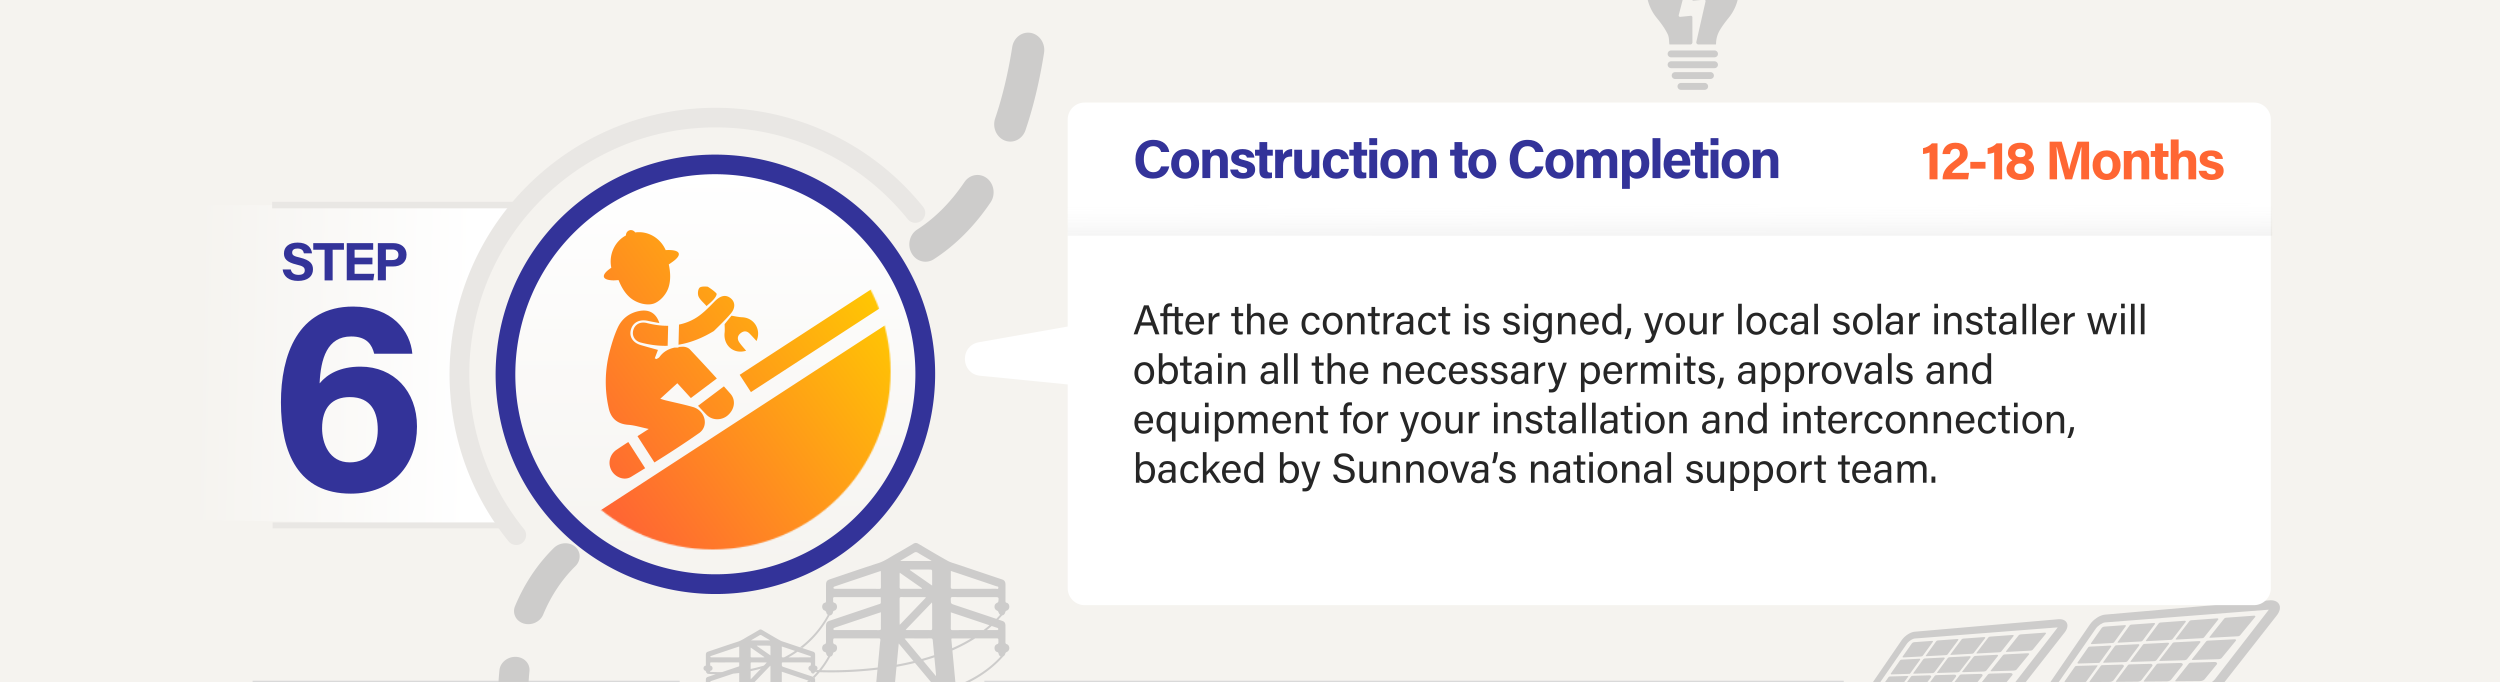 <svg width="1920" height="524" fill="none" xmlns="http://www.w3.org/2000/svg"><g clip-path="url(#a)"><path fill="#F5F3EF" d="M0 0h1920v524H0z"/><circle cx="547.5" cy="293.552" r="162.5" fill="url(#b)"/><path d="M1310.02-42.34a36.455 36.455 0 0 0-10.01-1.387c-3.25 0-6.6.418-10.01 1.387-13.02 3.667-22.86 14.687-25.06 27.949-1.76 10.678 1.32 20.615 7.37 28.063 3.16 3.895 6.18 7.904 8.4 12.426 1.19 2.394 1.08 5.092 1.33 7.733 0 .19.19.342.38.342h15.71c.92 0 1.65-.741 1.65-1.653l-.04-19.304c0-.646-.55-1.14-1.2-1.083l-8.1.817c-.73.076-1.34-.57-1.19-1.292l8.19-31.692c.25-1.235 2.07-1.159 2.19.095l-.16 19.494c.06.608.6 1.045 1.21.969l8-.76c.75-.076 1.34.608 1.17 1.33l-7.06 31.065a1.636 1.636 0 0 0 1.6 1.995h13.15a.39.39 0 0 0 .39-.38c0-3.724.99-7.391 2.91-10.621 1.99-3.363 4.36-6.479 6.81-9.5 6.07-7.467 9.15-17.404 7.37-28.063-2.2-13.262-12.04-24.282-25.06-27.949l.06.019ZM1301.22-53.474c.95 0 1.74-.779 1.74-1.729v-7.068c0-.95-.79-1.729-1.74-1.729-.96 0-1.75.779-1.75 1.729v7.068c0 .95.79 1.729 1.75 1.729ZM1275.97-48.667c.32.551.92.874 1.51.874.29 0 .59-.076.88-.228a1.71 1.71 0 0 0 .63-2.375l-3.56-6.118a1.752 1.752 0 0 0-2.39-.627 1.71 1.71 0 0 0-.63 2.375l3.56 6.118v-.019ZM1260.65-34.36l-6.16-3.534a1.752 1.752 0 0 0-2.39.627 1.75 1.75 0 0 0 .63 2.375l6.16 3.534c.27.152.58.228.88.228.62 0 1.19-.304 1.52-.874.47-.836.19-1.881-.64-2.375v.019ZM1252.86-11.351h-7.12c-.96 0-1.74.779-1.74 1.729 0 .95.78 1.729 1.74 1.729h7.12c.96 0 1.74-.779 1.74-1.729 0-.95-.78-1.729-1.74-1.729ZM1354.26-8.957h-7.12c-.96 0-1.74.779-1.74 1.729 0 .95.78 1.729 1.74 1.729h7.12c.96 0 1.74-.779 1.74-1.729 0-.95-.78-1.729-1.74-1.729ZM1349.11-35.177a1.735 1.735 0 0 0-2.39-.627l-6.17 3.534a1.71 1.71 0 0 0-.63 2.375c.33.551.92.874 1.51.874.29 0 .6-.076.88-.228l6.17-3.534a1.71 1.71 0 0 0 .63-2.375v-.019ZM1323.75-46.843c.26.152.57.228.88.228.61 0 1.18-.304 1.51-.874l3.56-6.118a1.75 1.75 0 0 0-.63-2.375c-.85-.475-1.92-.19-2.4.627l-3.56 6.118c-.47.836-.19 1.881.64 2.375v.019ZM1316.72 38.733h-33.17c-1.17 0-2.3.684-2.64 1.786a2.65 2.65 0 0 0 2.52 3.515h33.18c1.16 0 2.29-.684 2.64-1.786a2.66 2.66 0 0 0-2.53-3.515ZM1316.72 47.055h-33.17c-1.17 0-2.3.684-2.64 1.786a2.65 2.65 0 0 0 2.52 3.515h33.29c1.47 0 2.66-1.178 2.66-2.641a2.647 2.647 0 0 0-2.66-2.641v-.019ZM1313.6 55.377h-26.93c-1.17 0-2.3.684-2.64 1.786a2.65 2.65 0 0 0 2.52 3.515h26.94c1.16 0 2.29-.684 2.64-1.786a2.66 2.66 0 0 0-2.53-3.515ZM1309.16 63.699h-18.05c-1.17 0-2.3.684-2.64 1.786a2.65 2.65 0 0 0 2.52 3.515h18.05c1.17 0 2.3-.684 2.65-1.786a2.668 2.668 0 0 0-2.53-3.515ZM626.572 534.415c.707-.295 1.213-.943 1.249-1.756.035-.86-.424-1.685-1.19-1.932-.471-.153-.624-.413-.613-.978.024-2.522.012-5.032 0-7.554 0-.365-.035-.671-.094-.931l-1.614-1.614-.094.094c-.601-.212-1.202-.424-1.803-.624-6.762-2.263-13.535-4.525-20.297-6.776-1.673-.554-1.638-.554-1.685-2.557-.023-.825.153-1.084.895-1.072 6.621.035 13.253.023 19.874.035 1.661 0 1.708.059 1.473 1.98-.024.224-.248.518-.436.601-.907.377-1.367.99-1.355 1.944 0 .872.459 1.45 1.308 1.827.235.106.471.412.553.695.248.848.801 1.449 1.52 1.496.648.047 1.296-.424 1.567-1.19.118 0 .271.012.4.024l1.567-1.567a5.29 5.29 0 0 1-.447-.024 2.12 2.12 0 0 0 .471-1.343c0-.837-.483-1.638-1.225-1.803-.507-.118-.578-.401-.566-.908.012-2.486.012-4.972 0-7.47 0-1.497-.459-2.169-1.673-2.569-1.425-.472-2.851-.955-4.276-1.426-1.272-.424-2.556-.86-3.829-1.284.083-.059.153-.13.236-.201l-1.92-.518s-.095.07-.142.118c-.789-.271-1.59-.531-2.379-.802-2.863-.966-5.737-1.92-8.6-2.899-1.508-.506-3.087-.883-4.5-1.673-4.618-2.569-9.165-5.291-13.724-7.977-.79-.472-1.497-.46-2.274 0-2.627 1.567-5.242 3.146-7.905 4.607-2.78 1.532-5.395 3.453-8.411 4.431-7.622 2.451-15.209 5.079-22.819 7.624-1.307.436-1.72 1.06-1.72 2.675v7.305c0 .531-.023.872-.589.979-.66.117-1.143.883-1.201 1.649-.059.802.341 1.674 1.001 1.909.53.189.813.483.966 1.12.129.518.495.895.919 1.096l-.024.282c.059 0 2.462.271 6.491.366l-5.902 1.979c-1.331.448-1.661 1.014-1.673 2.616 0 2.381-.023 4.761 0 7.129 0 .66-.082 1.049-.718 1.238-.683.2-1.108 1.048-1.084 1.838.024.789.518 1.614 1.202 1.744.471.094.6.365.718.836.212.908.813 1.403 1.555 1.391h.083l-.153.695c.129.035 9.554 2.734 22.642 3.323-.318 3.347-.625 6.705-.943 10.052-.471 4.972-.978 9.945-1.449 14.906-.412 4.313-.801 8.625-1.201 12.938-.637 6.67-1.284 13.351-1.897 20.021-.059.624-.259.789-.754.777a70.096 70.096 0 0 0-3.11 0c-1.402.024-2.05.743-2.062 2.381 0 .707-.212.895-.777.883-2.097-.035-4.194-.023-6.291-.023-1.461 0-2.062.707-2.062 2.404v6.304c0 .295-.023.577-.035.907-.283.024-.495.047-.707.047-2.026 0-4.052.036-6.078-.023-.849-.024-1.579.188-2.168.919v1.991c.542.813 1.249 1.014 2.109 1.014 27.012-.024 54.037-.012 81.049-.012h9.472c.318 0 .671-.024.966-.153.789-.365 1.166-1.285.989-2.215-.164-.908-.801-1.497-1.72-1.497a626.085 626.085 0 0 0-6.714 0c-.483 0-.66-.177-.66-.766.023-2.18 0-4.372 0-6.552 0-1.661-.613-2.356-2.038-2.356-2.073 0-4.147-.012-6.22.023-.601 0-.884-.129-.872-.942.024-1.521-.648-2.263-1.967-2.31a40.771 40.771 0 0 0-2.686 0c-1.143.012-1.119.012-1.249-1.343-.318-3.547-.648-7.094-.978-10.629-.412-4.337-.836-8.673-1.248-13.021-.472-4.996-.943-10.004-1.414-15.001-.471-4.913-.954-9.827-1.426-14.741-.282-2.922-.553-5.856-.824-8.779a69.109 69.109 0 0 0 9.907-4.478 65.463 65.463 0 0 0 5.313-3.275h4.712c1.602 0 1.308-.106 1.39 1.59.024.625-.106.943-.659 1.108-.778.236-1.178.955-1.155 1.838.024.884.471 1.615 1.214 1.815.365.094.553.247.659.707.212.978.778 1.496 1.555 1.508.554 0 .966-.224 1.273-.695.176.035.494.083.954.165l1.425-1.426c-.553-.082-1.025-.165-1.39-.224l.012-.035Zm-31.748 24.286 1.378 14.506c.106 1.072.082 1.084-.813 1.084-6.55 0-13.1 0-19.662-.012h-.695c-.035-.083-.082-.153-.117-.236 6.455-6.304 12.911-12.596 19.532-19.066.141 1.391.271 2.557.388 3.724h-.011Zm-1.32-13.905c.024.212 0 .425 0 .872-1.79-2.144-3.558-4.265-5.336-6.386a85 85 0 0 0 4.712-.967c.212 2.157.412 4.313.624 6.47v.011Zm-1.508-15.813c.236 2.569.483 5.126.731 7.694a77.518 77.518 0 0 1-5.761 1.167c-2.698-3.229-5.384-6.446-8.117-9.722.424-.047.625-.082.825-.082 3.817 0 7.634.024 11.451 0 .612 0 .812.259.883.943h-.012Zm-15.491-13.563c1.048-.212 2.097-.436 3.169-.684a115.2 115.2 0 0 0 4.724-1.213c-2.58 2.686-5.172 5.396-7.822 8.166-.036-.483-.071-.731-.071-.99v-5.279Zm0-1.662c0-1.367 0-2.734-.012-4.089 0-.718.153-.942.789-.942 3.558.035 7.116.023 10.674.023.247 0 .494.024.73.036.024.07.047.129.071.2-.695.719-1.39 1.449-2.085 2.168a109.784 109.784 0 0 1-7.222 1.956c-.989.236-1.967.448-2.933.636l-.012.012Zm15.22 9.463c0 .648-.117.942-.742.942-3.652-.035-7.304-.012-10.956-.023-.176 0-.353-.048-.718-.106 4.158-4.325 8.175-8.496 12.322-12.821.035.495.071.778.071 1.061v10.947h.023Zm-.011-19.879a7592.948 7592.948 0 0 0-10.403-7.259c.036-.083.059-.165.095-.248 3.251 0 6.502 0 9.754.024.188 0 .53.33.53.507.035 2.227.024 4.466.024 6.976Zm-8.565-15.319c.695-.424 1.249-.424 1.944.012 1.908 1.19 3.864 2.286 5.808 3.417.141.082.271.188.589.4h-14.537s-.024-.117-.036-.164c2.085-1.214 4.171-2.404 6.232-3.665Zm-6.644 10.275c0-.259.024-.53.047-.978 3.558 2.486 6.998 4.879 10.438 7.282-.012.071-.036.142-.048.212-.223.012-.447.048-.671.048-2.992 0-5.985-.012-8.977.011-.624 0-.813-.2-.801-.93.036-1.874 0-3.759.012-5.645Zm-.412 32.111c2.261 2.698 4.488 5.361 6.715 8.024-.896.106-1.779.2-2.639.271-1.65.142-3.287.248-4.889.307.271-2.84.542-5.704.824-8.614l-.011.012Zm-.978 10.251a96.85 96.85 0 0 0 5.113-.306 99.554 99.554 0 0 0 3.816-.424c2.557 3.063 5.125 6.127 7.717 9.226h-17.459l.813-8.496Zm-2.05 21.34c.259-2.722.542-5.432.789-8.154.047-.495.142-.73.613-.73 5.348.011 10.697 0 16.045 0 .106 0 .224.035.554.082-6.338 6.163-12.523 12.196-18.72 18.229-.058-.047-.106-.082-.164-.129.282-3.099.565-6.199.871-9.298h.012Zm-27.755-46.003.036-.141c.082-.507.294-.684.671-.802.778-.247 1.225-.93 1.225-1.791 0-.919-.436-1.661-1.237-1.873-.494-.13-.601-.424-.577-.931 0-.271.024-.554 0-.825-.071-.672.153-.896.742-.896 6.951.024 13.913 0 20.863 0 .201 0 .413.036.696.048 0 .813-.012 1.579 0 2.345.011.471-.165.659-.542.777-2.533.837-5.066 1.709-7.599 2.557-1.684.566-3.369 1.132-5.042 1.697-4.111.083-7.316-.059-9.224-.188l-.012.023Zm22.159 13.092c-.176 1.367-.294 2.745-.424 4.112-.176 1.933-.365 3.853-.542 5.786-10.602-.471-18.79-2.333-21.499-3.028.153-.212.259-.46.33-.755.106-.506.294-.707.718-.824.707-.189 1.143-.92 1.167-1.768.023-.825-.259-1.591-.931-1.768-.86-.223-.919-.777-.872-1.602.059-1.202.024-1.214 1.084-1.214h8.906c3.746 0 7.493.012 11.25-.012.696 0 .908.26.813 1.061v.012Zm-.542-4.926c-6.762-.023-13.524-.023-20.286-.023-.235 0-.483.047-.706-.012-.177-.047-.33-.212-.495-.33.118-.212.188-.53.353-.601.589-.271 1.214-.46 1.814-.66 5.172-1.732 10.332-3.464 15.504-5.185 1.484-.129 3.027-.294 4.618-.495v2.416c0 1.332-.048 2.651 0 3.983.023.754-.201.919-.813.919l.011-.012Zm.106-19.29c-6.974-.023-13.959-.011-20.933-.035-.224 0-.448-.236-.672-.353.177-.224.33-.59.554-.672 5.336-1.815 10.673-3.606 16.009-5.397 1.85-.625 3.699-1.237 5.679-1.897.023.377.059.624.059.86 0 2.215-.012 4.419.011 6.634 0 .625-.129.86-.707.86Zm27.838 94.399c-.248.024-.495.059-.742.059h-23.75c-.86 0-.848 0-.754-1.013l1.626-17.051c.047-.448.106-.908.188-1.52 7.917 6.504 15.704 12.914 23.502 19.313-.023.071-.035.141-.058.2l-.012.012Zm-19.25-20.833c.024-.083.036-.165.059-.248h3.511c5.537 0 11.074.024 16.61 0 .66 0 .896.224.966.978.377 4.207.79 8.402 1.19 12.597l.389 4.112c.035.342.047.684.082 1.285-7.716-6.34-15.267-12.538-22.807-18.736v.012Zm36.862-77.902c3.062 1.037 6.125 2.062 9.177 3.111.365.13 1.072 0 .977.778-.094.777-.73.412-1.107.412-5.313.024-10.638.024-15.951.035a76.748 76.748 0 0 0 5.101-3.11c.613-.401 1.202-.814 1.803-1.226Zm-12.052-2.946v-1.084c1.367.448 2.592.848 3.805 1.249 2.109.707 4.229 1.426 6.338 2.133a86.042 86.042 0 0 1-8.446 4.996h-.802c-.73 0-.918-.235-.895-1.072.047-2.074.012-4.148.012-6.222h-.012Zm.778 36.518c-.154-1.674-.318-3.347-.472-5.02-.094-1.014-.117-1.025.754-1.025h12.122c-4.064 2.533-8.246 4.513-12.404 6.056v-.011Zm17.977-9.958c-5.985 0-11.969 0-17.942.024-.589 0-.836-.141-.825-.907.047-2.392.012-4.796.012-7.4 1.426.471 2.71.895 3.994 1.331 5.513 1.838 11.014 3.688 16.528 5.527a61.91 61.91 0 0 1-1.767 1.437v-.012Zm3.11-.023c-.153.059-.33.023-.495.023h-.094c.282-.235.565-.483.836-.718a.937.937 0 0 1 .094.388c0 .118-.2.26-.341.307Z" fill="#CDCCCB"/><path d="M781.108 631.052c-.271-1.496-1.319-2.462-2.827-2.462a676.875 676.875 0 0 0-11.038.012c-.801 0-1.084-.295-1.084-1.25.035-3.594.012-7.176 0-10.77-.012-2.722-1.013-3.865-3.346-3.865-3.404 0-6.821-.023-10.225.036-.99.011-1.461-.201-1.438-1.556.036-2.498-1.06-3.712-3.227-3.794-1.473-.059-2.946-.036-4.418-.012-1.885.024-1.85.024-2.05-2.215-.518-5.821-1.06-11.643-1.614-17.464-.671-7.129-1.378-14.258-2.061-21.387-.778-8.213-1.544-16.426-2.333-24.64l-1.272-13.115c14.996-5.844 27.201-14.046 36.343-24.439.553-.271.989-.789 1.319-1.544.035-.035.071-.07.094-.117l-.035-.036c.071-.177.141-.365.2-.565.142-.436.566-.92.943-1.061 1.201-.483 2.049-1.555 2.108-2.922.059-1.402-.695-2.758-1.943-3.17-.778-.259-1.025-.683-1.014-1.614a853.82 853.82 0 0 0 0-12.397c0-2.192-.648-3.193-2.356-3.818a96.825 96.825 0 0 0-3.098-1.072 92.038 92.038 0 0 0 2.91-3.17c1.036-.094 2.002-.966 2.356-2.298.2-.777.506-1.201 1.202-1.425 1.189-.366 1.955-1.638 1.955-3.017 0-1.367-.801-2.687-2.014-2.958-.837-.188-.943-.66-.943-1.496.024-4.089.024-8.178.012-12.267 0-2.451-.766-3.559-2.745-4.218-2.344-.766-4.689-1.568-7.021-2.357-9.106-3.064-18.213-6.104-27.307-9.18-2.486-.836-5.078-1.461-7.387-2.745-7.574-4.219-15.055-8.685-22.547-13.115-1.308-.766-2.451-.755-3.735.011-4.311 2.569-8.611 5.162-12.982 7.577-4.571 2.522-8.859 5.668-13.818 7.271-12.523 4.03-24.987 8.331-37.474 12.526-2.156.719-2.827 1.744-2.839 4.407 0 3.994-.012 8.001 0 11.996 0 .86-.047 1.425-.966 1.602-1.084.2-1.885 1.449-1.968 2.71-.094 1.308.566 2.758 1.65 3.135.871.306 1.331.789 1.59 1.838.165.66.566 1.19 1.06 1.544-5.796 10.664-13.229 18.724-21.193 24.828l1.92.518c8.482-6.74 15.421-15.083 20.675-24.875h.177c1.119-.094 2.168-1.049 2.391-2.392.13-.825.483-1.119 1.108-1.308 1.284-.401 2.014-1.52 2.014-2.934 0-1.497-.718-2.734-2.026-3.076-.813-.212-.99-.695-.954-1.52a10.75 10.75 0 0 0 0-1.367c-.106-1.107.247-1.473 1.225-1.473 11.427.036 22.842.012 34.269.012.342 0 .672.047 1.143.083 0 1.343-.024 2.604 0 3.865.024.777-.259 1.084-.895 1.284-4.171 1.367-8.329 2.805-12.488 4.195-8.658 2.911-17.317 5.798-25.976 8.72-2.179.731-2.733 1.661-2.744 4.301 0 3.912-.036 7.812 0 11.725 0 1.072-.142 1.732-1.178 2.038-1.131.33-1.815 1.709-1.779 3.029.035 1.296.86 2.651 1.967 2.863.766.153.99.589 1.178 1.367.236 1.013.778 1.72 1.484 2.05a69.275 69.275 0 0 1-7.127 10.476c-.424-.012-.801-.035-1.166-.047l-1.567 1.567c.401.024.848.047 1.378.071a66.489 66.489 0 0 1-3.298 3.464l1.614 1.614a1.872 1.872 0 0 0-.318-.707 68.169 68.169 0 0 0 3.946-4.301c2.274.083 5.254.142 8.812.142 8.953 0 21.523-.413 35.565-2.109l-1.237 13.174c-.318 3.393-.648 6.775-.989 10.169-20.746.271-37.768-2.05-43.753-2.993l-1.425 1.426c4.323.719 20.91 3.228 41.82 3.228 1.049 0 2.109 0 3.181-.023l-1.237 12.691c-.671 7.082-1.308 14.176-1.979 21.257-1.037 10.971-2.097 21.93-3.11 32.9-.094 1.026-.436 1.297-1.237 1.273a106.287 106.287 0 0 0-5.113 0c-2.309.035-3.369 1.214-3.381 3.9 0 1.155-.341 1.473-1.284 1.462-3.44-.059-6.891-.048-10.343-.036-2.403 0-3.393 1.155-3.393 3.959v10.358c0 .483-.047.955-.071 1.485-.471.035-.812.071-1.154.071-3.334 0-6.656.059-9.99-.036-1.402-.035-2.58.307-3.546 1.509v3.276c.884 1.343 2.062 1.661 3.464 1.661 44.377-.035 88.754-.024 133.143-.024h15.562c.53 0 1.107-.035 1.59-.259 1.296-.601 1.92-2.097 1.638-3.641l.07-.024Zm-60.104-90.38c.766 7.942 1.52 15.884 2.262 23.815.165 1.756.13 1.779-1.331 1.779-10.768 0-21.523-.012-32.29-.023h-1.143c-.071-.13-.13-.26-.2-.389 10.602-10.346 21.204-20.704 32.078-31.309.235 2.274.447 4.195.624 6.115v.012Zm-2.167-22.848c.035.341 0 .707 0 1.437-3.299-3.947-6.574-7.871-9.837-11.783a205.67 205.67 0 0 0 8.6-2.616l1.237 12.962Zm-2.474-25.983c.353 3.782.707 7.553 1.072 11.336a179.035 179.035 0 0 1-9.601 2.922c-4.336-5.197-8.683-10.393-13.088-15.66.706-.071 1.036-.13 1.366-.13 6.267 0 12.546.035 18.813 0 1.002 0 1.343.412 1.438 1.544v-.012Zm-25.481-31.734c0-1.178.247-1.555 1.295-1.543 5.843.059 11.687.035 17.53.047.4 0 .801.047 1.201.071.036.106.071.212.106.33-6.585 6.869-13.17 13.739-19.991 20.845-.059-.79-.118-1.214-.118-1.626 0-6.034.024-12.079-.023-18.112v-.012Zm25.033 22.272c0 1.06-.188 1.555-1.213 1.543-5.997-.047-12.005-.023-18.001-.035-.294 0-.589-.083-1.178-.177l20.251-21.057c.059.813.117 1.272.117 1.732 0 5.998 0 11.996.024 17.982v.012Zm-.024-32.653c-5.854-4.089-11.474-8.001-17.093-11.925.047-.13.106-.271.153-.401 5.337 0 10.673-.011 16.022.036.306 0 .871.542.883.836.059 3.665.035 7.342.035 11.454Zm-14.065-25.17c1.142-.707 2.049-.695 3.204.024 3.133 1.956 6.35 3.747 9.542 5.609.236.141.448.306.966.672h-23.879a2.81 2.81 0 0 1-.059-.272c3.416-2.003 6.856-3.947 10.237-6.033h-.011Zm-10.909 16.874c0-.436.047-.872.082-1.602 5.843 4.077 11.486 8.024 17.141 11.96-.024.118-.059.224-.083.342-.365.024-.73.071-1.095.071-4.913 0-9.837-.024-14.749.023-1.013.012-1.343-.33-1.32-1.532.071-3.087.024-6.174.024-9.262Zm-.683 52.756c3.805 4.548 7.563 9.05 11.321 13.539a228.84 228.84 0 0 1-12.865 2.71c.507-5.361 1.025-10.758 1.544-16.249Zm-1.709 17.934a229.306 229.306 0 0 0 14.196-2.993c4.394 5.256 8.788 10.523 13.253 15.849H687.3c.413-4.289.813-8.566 1.225-12.856Zm-1.955 20.551c.071-.801.224-1.214 1.013-1.202 8.788.024 17.576 0 26.365 0 .176 0 .365.047.907.141l-1.508 1.473c-9.389 2.098-18.672 3.3-27.189 3.936.141-1.449.282-2.899.412-4.336v-.012Zm-1.296 13.398c.236-2.463.483-4.937.73-7.4 8.848-.648 17.235-1.779 25.105-3.394-9.107 8.861-18.048 17.57-26.989 26.278-.095-.071-.177-.142-.271-.212.471-5.091.942-10.181 1.425-15.272Zm-9.189-54.063c-.283 2.239-.483 4.501-.695 6.764a4950.56 4950.56 0 0 0-1.296 13.869c-18.707 2.274-34.823 2.274-43.246 2.038 2.509-3.181 4.771-6.634 6.798-10.357 1.024-.201 1.826-.99 2.085-2.239.165-.837.483-1.167 1.19-1.355 1.154-.319 1.884-1.509 1.92-2.911.035-1.355-.436-2.616-1.532-2.899-1.413-.365-1.508-1.272-1.437-2.627.094-1.98.035-1.992 1.779-1.992h14.643c6.161 0 12.311.024 18.472-.023 1.154 0 1.496.424 1.331 1.744l-.012-.012Zm-.883-8.084c-11.109-.035-22.218-.023-33.327-.035-.389 0-.79.071-1.155-.024-.283-.07-.542-.353-.801-.542.189-.342.318-.872.577-.99.966-.436 1.98-.754 2.993-1.084 9.589-3.217 19.166-6.422 28.756-9.627 1.331-.448 2.674-.872 4.3-1.414v5.656c0 2.18-.071 4.36 0 6.54.047 1.237-.342 1.508-1.332 1.508l-.011.012Zm.176-31.686c-11.462-.047-22.924-.024-34.387-.059-.365 0-.73-.389-1.095-.589.294-.377.541-.978.907-1.096 8.764-2.981 17.529-5.915 26.306-8.861 3.039-1.025 6.09-2.039 9.318-3.123.047.625.106 1.025.106 1.414 0 3.629-.024 7.271.023 10.9 0 1.025-.212 1.414-1.166 1.414h-.012Zm45.72 155.061c-.412.035-.812.094-1.225.094h-39.017c-1.402 0-1.39 0-1.225-1.662.895-9.332 1.779-18.677 2.663-28.009.07-.743.176-1.485.306-2.487 13.005 10.688 25.799 21.211 38.604 31.734l-.094.341-.012-.011Zm-31.618-34.232c.035-.129.07-.271.094-.4h5.761c9.094 0 18.189.047 27.283 0 1.084 0 1.473.365 1.579 1.614.624 6.905 1.296 13.799 1.955 20.704.212 2.251.436 4.513.648 6.764.047.565.071 1.131.142 2.109-12.688-10.417-25.081-20.61-37.474-30.791h.012Zm40.748-132.801v-1.779c2.25.742 4.253 1.39 6.256 2.062 9.542 3.205 19.096 6.41 28.638 9.662.601.212 1.755.012 1.602 1.285-.153 1.284-1.201.671-1.826.671-11.073.047-22.147.024-33.221.083-1.201 0-1.508-.389-1.484-1.768.082-3.405.024-6.811.024-10.216h.011Zm1.438 18.3c10.885.059 21.758.047 32.643.047 2.722 0 2.804.094 2.427 3.252-.047.366-.412.849-.719.978-1.496.625-2.238 1.638-2.226 3.205.023 1.438.754 2.369 2.144 3.005.377.177.777.684.919 1.131.247.849.683 1.544 1.249 1.98a91.472 91.472 0 0 1-2.922 3.111c-10.732-3.594-21.476-7.176-32.208-10.758-2.745-.92-2.698-.908-2.768-4.207-.036-1.355.259-1.768 1.461-1.768v.024Zm35.035 24.781c-.012.188-.342.424-.554.506-.247.095-.542.048-.801.048h-7.457a98.841 98.841 0 0 0 3.734-3.135c1.308.436 2.616.872 3.911 1.308.295.094.637.165.849.377.188.201.329.601.306.896h.012Zm-36.484-.919c.07-3.936.023-7.884.023-12.161 2.333.778 4.441 1.473 6.55 2.18 7.704 2.581 15.421 5.161 23.125 7.742a99.44 99.44 0 0 1-4.594 3.712c-7.917 0-15.845 0-23.761.035-.967 0-1.367-.236-1.343-1.497v-.011Zm.518 9.58c-.153-1.662-.189-1.685 1.249-1.685h13.853c-4.688 2.828-9.565 5.314-14.56 7.518-.177-1.945-.365-3.889-.542-5.821v-.012Zm2.391 25.452c-.565-5.962-1.119-11.925-1.684-17.887 6.302-2.769 12.122-5.857 17.447-9.262h15.609c2.639 0 2.156-.165 2.285 2.616.047 1.025-.177 1.544-1.084 1.826-1.284.401-1.943 1.579-1.896 3.029.035 1.449.777 2.651 2.002 2.969.613.165.919.401 1.072 1.155.248 1.178.813 1.944 1.603 2.274-9.566 10.393-21.641 17.652-34.458 22.684-.307-3.135-.613-6.257-.907-9.392l.011-.012ZM1611.93 509.108l-15.74.49c-.53.014-.88-.403-.62-.778l8.11-11.579c.24-.36.75-.605 1.28-.634l15.72-.792c.59-.029.97.418.68.807l-8.8 12.184c-.13.187-.37.302-.65.302h.02ZM1622.37 493.828l-15.78.849c-.55.029-.91-.389-.64-.763l8.08-11.536c.45-.648 1.31-1.08 2.26-1.152l15.58-1.138c.63-.043 1.01.389.72.806l-8.86 12.257c-.25.374-.79.633-1.38.662h.02v.015ZM1601.06 523.871l-14.69.129c-.58 0-.92-.446-.66-.835l7.8-11.133c.26-.36.75-.59 1.27-.605l15.74-.446c.33 0 .56.245.38.461l-8.55 11.838c-.26.36-.76.591-1.31.591h.02ZM1644.09 492.661l-17.33.922c-.35.014-.56-.245-.42-.461l9.16-12.689c.29-.403.85-.677 1.44-.72l17.2-1.253c.71-.057 1.14.432.81.879l-9.4 12.631c-.3.403-.87.662-1.49.691h.03ZM1620.28 523.698l-15.12.13c-.33 0-.53-.26-.39-.476l8.57-11.881c.27-.375.79-.62 1.35-.634l14.83-.418c1.23-.029 2 .879 1.43 1.656l-7.65 10.284c-.6.806-1.75 1.31-3.02 1.325v.014ZM1632.11 508.475l-16.41.504c-.33 0-.55-.245-.4-.461l8.85-12.271c.29-.389.82-.648 1.4-.677l16.54-.835c.71-.043 1.17.475.84.936l-8.87 11.925c-.39.519-1.13.864-1.95.893v-.014ZM1666.97 491.437l-18.48.994c-.38.014-.61-.245-.44-.476l9.77-13.12c.31-.418.9-.692 1.54-.749l18.37-1.34c.75-.057 1.21.432.86.908l-10.03 13.077c-.32.418-.92.691-1.59.72h.02l-.02-.014ZM1641.57 523.511l-16.09.144c-.35 0-.57-.274-.41-.49l9.12-12.256c.29-.389.83-.634 1.44-.648l15.79-.447c1.31-.043 2.13.907 1.51 1.714l-8.15 10.615c-.64.835-1.87 1.353-3.22 1.368h.01ZM1654.19 507.798l-17.48.547c-.36 0-.59-.259-.42-.475l9.43-12.689c.3-.403.86-.662 1.5-.691l17.64-.893c.76-.043 1.23.49.87.965l-9.46 12.328c-.41.533-1.2.893-2.07.922l-.01-.014ZM1691.15 490.14l-19.76 1.052c-.39.014-.64-.259-.46-.49l10.43-13.581c.33-.432.96-.72 1.65-.778l19.64-1.44c.81-.058 1.3.446.92.936l-10.74 13.552c-.34.433-.99.721-1.7.749h.02ZM1664.04 523.309l-17.15.158c-.38 0-.61-.273-.44-.504l9.72-12.659c.32-.404.9-.648 1.54-.677l16.85-.475c1.4-.044 2.28.936 1.61 1.771l-8.69 10.975c-.69.864-2 1.397-3.43 1.411h-.01ZM1677.5 507.063l-18.65.576c-.39 0-.62-.259-.44-.504l10.05-13.106c.31-.418.92-.691 1.58-.72l18.85-.951c.8-.043 1.32.504.95.994l-10.11 12.761c-.45.547-1.28.921-2.22.95h-.01ZM1718.62 488.671l-21.22 1.138c-.42.029-.69-.259-.51-.518l11.21-14.1c.35-.447 1.03-.749 1.77-.807l21.13-1.541c.87-.057 1.4.461 1 .965l-11.57 14.086c-.37.446-1.06.749-1.82.777h.01ZM1689.48 523.093l-18.39.159c-.39 0-.65-.289-.46-.519l10.41-13.12c.33-.418.96-.677 1.64-.692l18.09-.518c1.49-.043 2.44.965 1.74 1.829l-9.33 11.378c-.75.893-2.15 1.454-3.69 1.469l-.01.014ZM1703.93 506.242l-20.02.62c-.41 0-.67-.274-.49-.519l10.78-13.596c.35-.432.99-.72 1.71-.749l20.25-1.022c.88-.043 1.42.518 1.02 1.037l-10.87 13.235c-.48.577-1.38.951-2.39.994h.01Z" fill="#CDCCCB"/><path d="m1692.11 533.247-113.56-.562c-2.09 0-3.73-1.008-4.49-2.736-.53-1.181-1.05-3.673 1.31-7.129l29.6-43.136c2.75-4.018 7.75-7.316 11.64-7.647l126.31-10.989c3.36-.288 6.04.734 7.32 2.837 1.48 2.42.78 5.747-1.94 9.117l-41.13 52.439c-3.64 4.508-10.12 7.835-15.07 7.806h.01Zm-113.16-6.208 113.16-.46c2.38 0 6.77-2.175 9.09-5.084l40.46-52.209c.33-.418.56-.763.73-1.051l-125.77 9.793c-1.89.144-5.34 2.29-7.17 4.911l-29.99 43.279c-.22.317-.38.591-.49.821h-.02ZM1466.44 517.51l-13.74.427c-.46.013-.76-.352-.54-.678l7.08-10.105c.21-.314.65-.527 1.12-.552l13.72-.692c.51-.025.84.365.59.704l-7.68 10.632c-.11.164-.33.264-.57.264h.02ZM1475.55 504.176l-13.77.741c-.48.025-.8-.339-.56-.666l7.05-10.066c.39-.566 1.15-.943 1.97-1.006l13.6-.993c.55-.037.88.34.63.704l-7.73 10.695c-.23.327-.69.553-1.21.578h.02v.013ZM1456.95 530.392l-12.81.113c-.51 0-.81-.39-.58-.729l6.81-9.715c.22-.314.65-.515 1.1-.528l13.74-.389c.29 0 .49.213.34.402l-7.47 10.33c-.22.315-.66.516-1.14.516h.01ZM1494.51 503.158l-15.13.804c-.3.013-.49-.213-.37-.402l7.99-11.072c.26-.352.75-.59 1.26-.628l15.02-1.094c.61-.05.99.378.7.767l-8.21 11.022c-.26.352-.75.578-1.29.603h.03ZM1473.72 530.241l-13.19.113c-.29 0-.46-.226-.34-.415l7.48-10.368c.24-.327.69-.54 1.18-.553l12.94-.364c1.07-.025 1.75.766 1.24 1.445l-6.67 8.973c-.52.704-1.53 1.144-2.64 1.156v.013ZM1484.05 516.957l-14.32.44c-.29 0-.48-.214-.35-.402l7.72-10.708c.26-.339.72-.565 1.22-.591l14.44-.728c.61-.038 1.02.414.73.816l-7.74 10.406c-.34.453-.98.754-1.7.779v-.012ZM1514.47 502.09l-16.13.867c-.33.012-.53-.214-.38-.415l8.52-11.449c.28-.364.79-.603 1.34-.653l16.04-1.169c.65-.05 1.05.377.75.792l-8.76 11.411c-.27.364-.8.603-1.38.628h.01l-.01-.012ZM1492.31 530.077l-14.05.126c-.3 0-.49-.239-.35-.427l7.95-10.695c.25-.339.73-.553 1.26-.566l13.78-.389c1.14-.038 1.86.791 1.32 1.495l-7.11 9.262c-.57.729-1.63 1.182-2.82 1.194h.02ZM1503.31 516.366l-15.25.478c-.31 0-.52-.226-.36-.415l8.23-11.072c.26-.352.75-.578 1.3-.603l15.39-.779c.67-.038 1.08.427.77.842l-8.26 10.758c-.36.465-1.05.779-1.8.804l-.02-.013ZM1535.56 500.959l-17.23.917c-.34.012-.57-.226-.41-.427l9.1-11.851c.29-.377.84-.629 1.45-.679l17.13-1.257c.71-.05 1.13.39.81.817l-9.38 11.826c-.3.377-.86.628-1.48.654h.01ZM1511.91 529.901l-14.97.139c-.32 0-.52-.239-.37-.44l8.48-11.047c.27-.352.78-.566 1.34-.591l14.7-.414c1.22-.038 1.99.816 1.41 1.545l-7.59 9.577c-.6.754-1.75 1.219-2.99 1.231h-.01ZM1523.65 515.725l-16.27.503c-.34 0-.54-.226-.39-.44l8.77-11.436c.28-.365.81-.603 1.39-.629l16.44-.829c.71-.038 1.16.44.83.867l-8.82 11.135c-.39.477-1.12.804-1.93.829h-.02ZM1559.54 499.677l-18.52.993c-.37.025-.61-.227-.44-.453l9.77-12.303c.32-.39.91-.654 1.55-.704l18.44-1.345c.76-.05 1.22.402.87.842l-10.09 12.291c-.33.39-.93.654-1.6.679h.02ZM1534.11 529.713l-16.05.138c-.34 0-.56-.251-.4-.452l9.08-11.449c.29-.365.85-.591 1.44-.603l15.78-.453c1.3-.037 2.13.842 1.52 1.596l-8.14 9.929c-.66.779-1.88 1.269-3.22 1.281l-.01.013ZM1546.72 515.009l-17.47.54c-.36 0-.58-.238-.43-.452l9.41-11.864c.3-.377.87-.628 1.49-.653l17.67-.892c.77-.038 1.24.452.89.904l-9.49 11.55c-.41.503-1.2.829-2.08.867h.01Z" fill="#CDCCCB"/><path d="m1536.41 538.573-99.1-.49c-1.82 0-3.25-.88-3.92-2.388-.46-1.03-.91-3.205 1.15-6.221l25.83-37.639c2.4-3.507 6.76-6.385 10.15-6.674l110.23-9.589c2.92-.251 5.26.641 6.38 2.476 1.29 2.112.68 5.015-1.7 7.955l-35.88 45.758c-3.18 3.934-8.83 6.837-13.16 6.812h.02Zm-98.74-5.417 98.74-.402c2.07 0 5.9-1.897 7.92-4.436l35.31-45.557c.29-.364.49-.666.64-.917l-109.75 8.545c-1.64.126-4.66 1.999-6.25 4.286l-26.17 37.765a6.06 6.06 0 0 0-.43.716h-.01Z" fill="#CDCCCB"/><path d="M549.539 456.215c-49.893 0-99.304-21.949-132.58-64.03-57.733-73.013-45.304-179.386 27.696-237.119 73.013-57.733 179.385-45.304 237.118 27.696 27.971 35.37 40.496 79.517 35.26 124.298-5.236 44.781-27.585 84.85-62.955 112.821-30.933 24.457-67.86 36.334-104.539 36.334Zm-.483-322.423c-34.419 0-67.598 11.478-95.004 33.152-66.455 52.552-77.768 149.375-25.215 215.83 52.552 66.455 149.375 77.768 215.83 25.216 32.187-25.464 52.539-61.922 57.306-102.694 4.768-40.757-6.641-80.95-32.091-113.137-25.463-32.187-61.935-52.539-102.693-57.306a157.36 157.36 0 0 0-18.133-1.061Z" fill="#339"/><path d="M710.778 201c-4.213 0-8.316-2.304-10.642-6.455-3.525-6.291-1.611-14.459 4.254-18.24 13.671-8.788 25.869-21.047 36.278-36.437 4.02-5.952 11.758-7.267 17.306-2.954 5.535 4.313 6.774 12.628 2.754 18.566-12.378 18.299-27.04 32.98-43.589 43.629-1.997 1.285-4.186 1.891-6.361 1.891Zm65.149-92.252c-1.404 0-2.836-.266-4.226-.797-6.43-2.511-9.748-10.132-7.408-17.03 5.563-16.424 9.968-34.842 13.094-54.751 1.142-7.238 7.517-12.111 14.277-10.9 6.746 1.226 11.303 8.079 10.16 15.316-3.373 21.49-8.164 41.488-14.249 59.404-1.831 5.405-6.581 8.758-11.648 8.758Zm10.56-115.603c-5.837 0-11.028-4.43-12.157-10.811-3.442-19.393-8.522-37.427-15.076-53.6-2.726-6.734.138-14.563 6.416-17.487 6.278-2.94 13.575.148 16.301 6.883 7.297 17.975 12.914 37.914 16.701 59.241 1.28 7.208-3.126 14.164-9.858 15.553a11.51 11.51 0 0 1-2.327.236v-.015ZM741.618-113.21c-3.442 0-6.856-1.522-9.307-4.505-11.909-14.489-25.801-25.316-39.128-30.485-6.43-2.496-9.762-10.117-7.449-17.015 2.327-6.897 9.431-10.486 15.861-7.99 17.43 6.75 34.474 19.865 49.302 37.899 4.53 5.509 4.034 13.913-1.101 18.758-2.354 2.23-5.273 3.323-8.192 3.323l.014.015Z" fill="#CDCCCB"/><g filter="url(#c)"><path d="M820 76.748c0-7.18 5.82-13 13-13h898c7.18 0 13 5.82 13 13v360c0 7.179-5.82 13-13 13H833c-7.18 0-13-5.821-13-13v-156.5l-67.255-6.684c-15.032-1.494-15.855-23.104-.981-25.737L820 235.748v-159Z" fill="#fff"/></g><path transform="rotate(-180 1745 181)" fill="url(#d)" fill-opacity=".56" d="M1745 181h925v56h-925z"/><path d="M891.714 127.802h6.3c-1.134 5.418-5.208 9.366-12.474 9.366-9.198 0-13.524-6.51-13.524-14.742 0-7.938 4.494-15.036 13.818-15.036 7.728 0 11.466 4.494 12.18 9.366h-6.258c-.63-2.268-2.184-4.494-6.132-4.494-5.166 0-7.14 4.662-7.14 9.954 0 4.872 1.722 10.038 7.308 10.038 4.116 0 5.376-2.73 5.922-4.452Zm18.691-13.314c6.384 0 10.542 4.536 10.542 11.34 0 6.594-3.948 11.424-10.836 11.424-6.72 0-10.668-4.83-10.668-11.298 0-6.72 4.074-11.466 10.962-11.466Zm-.252 4.746c-2.772 0-4.62 2.058-4.62 6.636 0 4.2 1.806 6.678 4.704 6.678 2.982 0 4.62-2.478 4.62-6.636 0-4.536-1.68-6.678-4.704-6.678Zm13.276 17.514v-16.254c0-1.848 0-3.864-.042-5.502h5.838c.126.588.21 2.1.252 2.772.714-1.344 2.478-3.276 6.3-3.276 4.368 0 7.182 2.982 7.182 8.442v13.818h-6.006v-13.146c0-2.478-.798-4.242-3.486-4.242-2.562 0-3.99 1.428-3.99 5.292v12.096h-6.048Zm21.335-6.552h5.922c.462 1.764 1.89 2.73 4.116 2.73s3.024-.798 3.024-2.142c0-1.386-.924-1.932-4.032-2.688-7.098-1.764-8.232-3.948-8.232-7.014 0-3.192 2.226-6.594 8.778-6.594 6.594 0 8.862 3.612 9.03 6.552h-5.712c-.21-.798-.756-2.31-3.57-2.31-1.974 0-2.646.882-2.646 1.848 0 1.092.672 1.596 4.2 2.436 7.266 1.68 8.316 4.158 8.316 7.35 0 3.612-2.772 6.888-9.366 6.888-6.636 0-9.324-3.192-9.828-7.056Zm19.1-10.668v-4.536h3.36v-5.88h6.006v5.88h4.284v4.536h-4.284v10.752c0 1.638.504 2.268 2.31 2.268.336 0 .924 0 1.344-.042v4.116c-1.176.42-2.814.42-4.032.42-4.242 0-5.628-2.268-5.628-6.09v-11.424h-3.36Zm15.473 17.22v-15.834c0-2.184 0-4.074-.042-5.922h5.922c.084.504.168 2.646.168 3.822.966-2.478 3.276-4.284 6.972-4.326v5.754c-4.368-.126-6.972 1.05-6.972 7.014v9.492h-6.048Zm33.883-21.756v15.456c0 2.058 0 4.368.04 6.3h-5.88c-.09-.588-.13-1.764-.17-2.52-1.3 2.184-3.19 3.024-6.01 3.024-4.407 0-7.221-2.688-7.221-8.064v-14.196h6.006v12.978c0 2.394.755 4.368 3.365 4.368 2.73 0 3.86-1.47 3.86-5.754v-11.592h6.01Zm16.83 14.742h5.88c-.71 3.612-3.27 7.518-9.74 7.518-6.76 0-10.25-4.662-10.25-11.214 0-6.426 3.91-11.55 10.54-11.55 7.31 0 9.37 5.292 9.45 7.728h-5.84c-.37-1.764-1.38-2.982-3.73-2.982-2.78 0-4.33 2.394-4.33 6.594 0 4.662 1.68 6.762 4.28 6.762 2.1 0 3.2-1.218 3.74-2.856Zm6.25-10.206v-4.536h3.36v-5.88h6.01v5.88h4.28v4.536h-4.28v10.752c0 1.638.5 2.268 2.31 2.268.34 0 .92 0 1.34-.042v4.116c-1.17.42-2.81.42-4.03.42-4.24 0-5.63-2.268-5.63-6.09v-11.424h-3.36Zm15.31 17.22v-21.756h6.05v21.756h-6.05Zm6.05-25.284h-6.05v-5.376h6.05v5.376Zm13.42 3.024c6.38 0 10.54 4.536 10.54 11.34 0 6.594-3.95 11.424-10.84 11.424-6.72 0-10.66-4.83-10.66-11.298 0-6.72 4.07-11.466 10.96-11.466Zm-.25 4.746c-2.78 0-4.62 2.058-4.62 6.636 0 4.2 1.8 6.678 4.7 6.678 2.98 0 4.62-2.478 4.62-6.636 0-4.536-1.68-6.678-4.7-6.678Zm13.27 17.514v-16.254c0-1.848 0-3.864-.04-5.502h5.84c.12.588.21 2.1.25 2.772.71-1.344 2.48-3.276 6.3-3.276 4.37 0 7.18 2.982 7.18 8.442v13.818h-6v-13.146c0-2.478-.8-4.242-3.49-4.242-2.56 0-3.99 1.428-3.99 5.292v12.096h-6.05Zm29.57-17.22v-4.536h3.36v-5.88h6v5.88h4.29v4.536h-4.29v10.752c0 1.638.51 2.268 2.31 2.268.34 0 .93 0 1.35-.042v4.116c-1.18.42-2.82.42-4.03.42-4.25 0-5.63-2.268-5.63-6.09v-11.424h-3.36Zm24.97-5.04c6.38 0 10.54 4.536 10.54 11.34 0 6.594-3.95 11.424-10.84 11.424-6.72 0-10.66-4.83-10.66-11.298 0-6.72 4.07-11.466 10.96-11.466Zm-.25 4.746c-2.78 0-4.62 2.058-4.62 6.636 0 4.2 1.8 6.678 4.7 6.678 2.98 0 4.62-2.478 4.62-6.636 0-4.536-1.68-6.678-4.7-6.678Zm40.75 8.568h6.3c-1.14 5.418-5.21 9.366-12.48 9.366-9.2 0-13.52-6.51-13.52-14.742 0-7.938 4.49-15.036 13.82-15.036 7.72 0 11.46 4.494 12.18 9.366h-6.26c-.63-2.268-2.19-4.494-6.13-4.494-5.17 0-7.14 4.662-7.14 9.954 0 4.872 1.72 10.038 7.3 10.038 4.12 0 5.38-2.73 5.93-4.452Zm18.69-13.314c6.38 0 10.54 4.536 10.54 11.34 0 6.594-3.95 11.424-10.84 11.424-6.72 0-10.66-4.83-10.66-11.298 0-6.72 4.07-11.466 10.96-11.466Zm-.25 4.746c-2.78 0-4.62 2.058-4.62 6.636 0 4.2 1.8 6.678 4.7 6.678 2.98 0 4.62-2.478 4.62-6.636 0-4.536-1.68-6.678-4.7-6.678Zm13.23 17.514V120.62c0-1.89 0-3.738-.04-5.628h5.75c.09.546.21 1.764.25 2.604 1.1-1.596 2.86-3.108 6.05-3.108 3.11 0 4.83 1.638 5.59 3.318 1.3-1.764 3.15-3.318 6.72-3.318 3.78 0 6.89 2.352 6.89 7.98v14.28h-5.88v-13.524c0-1.974-.72-3.906-3.2-3.906-2.52 0-3.52 1.68-3.52 4.998v12.432h-5.93v-13.314c0-2.226-.54-4.074-3.1-4.074-2.44 0-3.62 1.512-3.62 5.25v12.138h-5.96Zm40.91 8.316h-6v-24.822c0-1.764 0-3.486-.05-5.25h5.84c.09.588.21 1.932.21 2.73.93-1.596 2.86-3.234 6.3-3.234 4.92 0 8.65 4.116 8.65 10.836 0 7.686-4.2 11.928-9.45 11.928-3.06 0-4.66-1.176-5.5-2.436v10.248Zm8.86-19.488c0-3.99-1.59-6.258-4.49-6.258-3.4 0-4.62 2.226-4.62 6.594 0 4.158 1.13 6.552 4.37 6.552 3.19 0 4.74-2.478 4.74-6.888Zm14.6 11.172h-6.04v-30.66h6.04v30.66Zm22.87-9.576h-14.36c0 2.73 1.38 5.376 4.37 5.376 2.52 0 3.23-1.008 3.82-2.31h6c-.75 2.646-3.15 7.014-9.95 7.014-7.18 0-10.29-5.334-10.29-11.046 0-6.846 3.49-11.718 10.5-11.718 7.43 0 10 5.418 10 10.836 0 .756 0 1.218-.09 1.848Zm-14.24-3.696h8.28c-.04-2.52-1.05-4.662-3.99-4.662-2.86 0-4.03 1.974-4.29 4.662Zm14.61-3.948v-4.536h3.36v-5.88h6v5.88h4.29v4.536h-4.29v10.752c0 1.638.51 2.268 2.31 2.268.34 0 .93 0 1.35-.042v4.116c-1.18.42-2.82.42-4.03.42-4.25 0-5.63-2.268-5.63-6.09v-11.424h-3.36Zm15.31 17.22v-21.756h6.04v21.756h-6.04Zm6.04-25.284h-6.04v-5.376h6.04v5.376Zm13.42 3.024c6.39 0 10.54 4.536 10.54 11.34 0 6.594-3.94 11.424-10.83 11.424-6.72 0-10.67-4.83-10.67-11.298 0-6.72 4.07-11.466 10.96-11.466Zm-.25 4.746c-2.77 0-4.62 2.058-4.62 6.636 0 4.2 1.81 6.678 4.7 6.678 2.99 0 4.62-2.478 4.62-6.636 0-4.536-1.68-6.678-4.7-6.678Zm13.27 17.514v-16.254c0-1.848 0-3.864-.04-5.502h5.84c.13.588.21 2.1.25 2.772.72-1.344 2.48-3.276 6.3-3.276 4.37 0 7.18 2.982 7.18 8.442v13.818h-6v-13.146c0-2.478-.8-4.242-3.49-4.242-2.56 0-3.99 1.428-3.99 5.292v12.096h-6.05Z" fill="#339"/><path d="M1488.01 137.747h-6.14v-20.664c-1.26.588-3.61 1.092-4.99 1.218v-4.494c2.64-.504 5.29-1.974 6.84-3.738h4.29v27.678Zm23.45 0h-19.53v-.378c0-4.83 2.14-8.736 8.15-13.104 3.9-2.856 5.08-3.822 5.08-6.258 0-2.394-1.18-3.738-3.49-3.738-2.73 0-3.69 1.68-4.07 4.074h-5.8c.38-4.746 3.49-8.736 9.87-8.736 7.1 0 9.54 4.242 9.54 8.358 0 4.032-1.77 5.964-6.85 9.534-3.4 2.394-4.79 3.99-5.25 5.25h13.11l-.76 4.998Zm1.73-13.44h11.67v5.25h-11.67v-5.25Zm24.45 13.44h-6.13v-20.664c-1.26.588-3.61 1.092-5 1.218v-4.494c2.65-.504 5.29-1.974 6.85-3.738h4.28v27.678Zm13.68.504c-5.67 0-10.33-2.982-10.33-8.442 0-3.528 2.47-5.712 4.53-6.636-2.14-1.302-3.4-2.982-3.4-5.754 0-4.704 3.4-7.812 9.62-7.812 5.71 0 9.45 2.94 9.45 7.728 0 3.192-1.64 4.746-3.53 5.544 1.97.756 4.49 3.066 4.49 6.72 0 5.712-4.53 8.652-10.83 8.652Zm.38-4.662c2.56 0 4.45-1.26 4.45-4.074 0-2.73-1.89-3.99-4.58-3.99-2.98 0-4.54 1.638-4.54 3.948 0 2.478 1.85 4.116 4.67 4.116Zm-.09-19.362c-2.52 0-3.82 1.218-3.82 3.402 0 1.848 1.34 3.108 3.91 3.108 2.43 0 3.78-.924 3.78-3.108 0-2.1-1.39-3.402-3.87-3.402Zm46.76 23.52v-10.878c0-4.914.08-10.458.21-13.734h-.21c-1.35 5.922-4.25 15.54-7.02 24.612h-5.33c-2.14-7.938-5.13-18.9-6.39-24.696h-.21c.26 3.402.38 9.366.38 14.322v10.374h-5.71v-28.938h9.32c2.27 7.56 4.79 17.052 5.67 21.336h.05c.71-3.78 3.86-13.944 6.3-21.336h8.98v28.938h-6.04Zm19.7-22.26c6.38 0 10.54 4.536 10.54 11.34 0 6.594-3.95 11.424-10.84 11.424-6.72 0-10.67-4.83-10.67-11.298 0-6.72 4.08-11.466 10.97-11.466Zm-.26 4.746c-2.77 0-4.62 2.058-4.62 6.636 0 4.2 1.81 6.678 4.71 6.678 2.98 0 4.62-2.478 4.62-6.636 0-4.536-1.68-6.678-4.71-6.678Zm13.28 17.514v-16.254c0-1.848 0-3.864-.04-5.502h5.83c.13.588.21 2.1.26 2.772.71-1.344 2.47-3.276 6.3-3.276 4.36 0 7.18 2.982 7.18 8.442v13.818h-6.01v-13.146c0-2.478-.8-4.242-3.48-4.242-2.57 0-3.99 1.428-3.99 5.292v12.096h-6.05Zm20.66-17.22v-4.536h3.36v-5.88h6.01v5.88h4.28v4.536h-4.28v10.752c0 1.638.5 2.268 2.31 2.268.33 0 .92 0 1.34-.042v4.116c-1.17.42-2.81.42-4.03.42-4.24 0-5.63-2.268-5.63-6.09v-11.424h-3.36Zm15.39-13.44h6.05v11.508c.93-1.428 2.69-3.108 6.22-3.108 4.03 0 7.26 2.436 7.26 8.316v13.944h-5.96v-13.062c0-2.814-1.01-4.326-3.53-4.326-3.36 0-3.99 2.52-3.99 5.838v11.55h-6.05v-30.66Zm21.42 24.108h5.92c.47 1.764 1.89 2.73 4.12 2.73 2.23 0 3.02-.798 3.02-2.142 0-1.386-.92-1.932-4.03-2.688-7.1-1.764-8.23-3.948-8.23-7.014 0-3.192 2.23-6.594 8.78-6.594 6.59 0 8.86 3.612 9.03 6.552h-5.71c-.21-.798-.76-2.31-3.57-2.31-1.98 0-2.65.882-2.65 1.848 0 1.092.67 1.596 4.2 2.436 7.27 1.68 8.32 4.158 8.32 7.35 0 3.612-2.78 6.888-9.37 6.888-6.64 0-9.32-3.192-9.83-7.056Z" fill="#F63"/><path d="M884.848 250.06h-8.864l-2.4 6.688h-2.944l7.936-22.272h3.616l8.288 22.272h-3.168l-2.464-6.688Zm-8.096-2.528h7.36c-2.144-5.856-3.296-8.96-3.776-10.656h-.032c-.544 1.888-1.856 5.664-3.552 10.656Zm19.725 9.216h-2.816v-13.952h-2.592v-2.272h2.592v-1.952c0-2.976 1.152-5.632 4.736-5.632.608 0 1.408.064 1.792.192v2.4a6.779 6.779 0 0 0-1.408-.16c-1.664 0-2.304 1.024-2.304 3.392v1.76h3.264v2.272h-3.264v13.952Zm2.999-13.952v-2.272h2.816v-4.8h2.784v4.8h3.584v2.272h-3.584v9.504c0 1.6.384 2.4 1.856 2.4.384 0 .96-.032 1.408-.128v2.112c-.672.256-1.632.288-2.432.288-2.528 0-3.616-1.312-3.616-4v-10.176h-2.816Zm25.2 6.336H913.22c.032 3.296 1.696 5.664 4.448 5.664 2.56 0 3.392-1.344 3.904-2.528h2.848c-.64 2.08-2.4 4.864-6.848 4.864-5.088 0-7.168-4.16-7.168-8.32 0-4.832 2.432-8.672 7.36-8.672 5.248 0 6.944 4.192 6.944 7.648 0 .512 0 .928-.032 1.344Zm-11.36-1.952h8.544c-.032-2.688-1.376-4.832-4.128-4.832-2.88 0-4.128 1.984-4.416 4.832Zm14.99 9.568V244.94c0-2.272-.032-3.552-.032-4.416h2.752c.032.448.096 1.728.096 3.296.832-2.176 2.752-3.616 5.44-3.68v2.784c-3.328.096-5.44 1.856-5.44 5.952v7.872h-2.816Zm17.264-13.952v-2.272h2.816v-4.8h2.784v4.8h3.584v2.272h-3.584v9.504c0 1.6.384 2.4 1.856 2.4.384 0 .96-.032 1.408-.128v2.112c-.672.256-1.632.288-2.432.288-2.528 0-3.616-1.312-3.616-4v-10.176h-2.816Zm12.174-9.536h2.816v9.664c.8-1.44 2.304-2.784 5.056-2.784 2.592 0 5.472 1.408 5.472 6.24v10.368h-2.816v-9.888c0-2.752-1.152-4.288-3.52-4.288-2.912 0-4.192 1.92-4.192 5.312v8.864h-2.816V233.26Zm31.245 15.872h-11.456c.032 3.296 1.696 5.664 4.448 5.664 2.56 0 3.392-1.344 3.904-2.528h2.848c-.64 2.08-2.4 4.864-6.848 4.864-5.088 0-7.168-4.16-7.168-8.32 0-4.832 2.432-8.672 7.36-8.672 5.248 0 6.944 4.192 6.944 7.648 0 .512 0 .928-.032 1.344Zm-11.36-1.952h8.544c-.032-2.688-1.376-4.832-4.128-4.832-2.88 0-4.128 1.984-4.416 4.832Zm33.101 4.608h2.78c-.67 2.784-2.56 5.344-6.69 5.344-4.48 0-7.227-3.2-7.227-8.416 0-4.576 2.587-8.576 7.427-8.576 4.67 0 6.3 3.328 6.49 5.408h-2.78c-.39-1.632-1.41-3.072-3.78-3.072-2.85 0-4.48 2.464-4.48 6.144 0 3.712 1.57 6.176 4.39 6.176 2.01 0 3.2-1.088 3.87-3.008Zm12.82-11.648c4.51 0 7.46 3.36 7.46 8.448 0 4.704-2.69 8.544-7.65 8.544-4.64 0-7.46-3.584-7.46-8.48 0-4.8 2.76-8.512 7.65-8.512Zm-.13 2.336c-3.04 0-4.64 2.464-4.64 6.144 0 3.584 1.8 6.176 4.71 6.176 2.94 0 4.64-2.464 4.64-6.144 0-3.648-1.67-6.176-4.71-6.176Zm11.23 14.272V244.62c0-1.408 0-2.848-.03-4.096h2.72c.09.48.13 2.176.13 2.656.64-1.376 1.95-3.04 5.08-3.04 3.08 0 5.44 1.856 5.44 6.176v10.432h-2.81v-10.08c0-2.464-.96-4.096-3.43-4.096-3.07 0-4.28 2.336-4.28 5.6v8.576h-2.82Zm15.86-13.952v-2.272h2.81v-4.8h2.79v4.8h3.58v2.272h-3.58v9.504c0 1.6.38 2.4 1.85 2.4.39 0 .96-.032 1.41-.128v2.112c-.67.256-1.63.288-2.43.288-2.53 0-3.62-1.312-3.62-4v-10.176h-2.81Zm12.05 13.952V244.94c0-2.272-.04-3.552-.04-4.416h2.76c.03.448.09 1.728.09 3.296.83-2.176 2.75-3.616 5.44-3.68v2.784c-3.33.096-5.44 1.856-5.44 5.952v7.872h-2.81Zm22.81-11.296v7.744c0 1.504.13 3.072.23 3.552h-2.69c-.13-.352-.23-1.12-.26-2.112-.57 1.056-1.89 2.496-5.02 2.496-3.84 0-5.47-2.496-5.47-4.96 0-3.616 2.84-5.28 7.68-5.28h2.75v-1.376c0-1.44-.45-3.168-3.49-3.168-2.69 0-3.17 1.344-3.46 2.592h-2.72c.23-2.24 1.6-4.8 6.28-4.8 3.96 0 6.17 1.632 6.17 5.312Zm-2.75 3.904v-.512H1080c-3.24 0-4.96.896-4.96 3.168 0 1.696 1.15 2.912 3.16 2.912 3.91 0 4.42-2.624 4.42-5.568Zm17.61 2.432h2.78c-.67 2.784-2.56 5.344-6.69 5.344-4.48 0-7.23-3.2-7.23-8.416 0-4.576 2.59-8.576 7.43-8.576 4.67 0 6.3 3.328 6.49 5.408h-2.78c-.39-1.632-1.41-3.072-3.78-3.072-2.85 0-4.48 2.464-4.48 6.144 0 3.712 1.57 6.176 4.39 6.176 2.01 0 3.2-1.088 3.87-3.008Zm4.4-8.992v-2.272h2.82v-4.8h2.78v4.8h3.59v2.272h-3.59v9.504c0 1.6.39 2.4 1.86 2.4.38 0 .96-.032 1.41-.128v2.112c-.68.256-1.64.288-2.44.288-2.52 0-3.61-1.312-3.61-4v-10.176h-2.82Zm20.4 13.952v-16.224h2.81v16.224h-2.81Zm2.81-20h-2.81v-3.488h2.81v3.488Zm3.18 15.36h2.82c.45 1.76 1.76 2.816 3.97 2.816 2.36 0 3.29-1.024 3.29-2.496 0-1.536-.73-2.24-3.84-2.976-4.64-1.12-5.6-2.56-5.6-4.768 0-2.272 1.7-4.544 5.86-4.544 4.19 0 5.92 2.432 6.11 4.672h-2.69c-.25-1.024-1.05-2.496-3.52-2.496-2.27 0-2.97 1.088-2.97 2.144 0 1.216.67 1.824 3.64 2.528 4.93 1.184 5.92 2.816 5.92 5.216 0 2.848-2.27 4.928-6.3 4.928-4.19 0-6.27-2.112-6.69-5.024Zm23.22 0h2.82c.45 1.76 1.76 2.816 3.97 2.816 2.36 0 3.29-1.024 3.29-2.496 0-1.536-.73-2.24-3.84-2.976-4.64-1.12-5.6-2.56-5.6-4.768 0-2.272 1.7-4.544 5.86-4.544 4.19 0 5.92 2.432 6.11 4.672h-2.69c-.25-1.024-1.05-2.496-3.52-2.496-2.27 0-2.97 1.088-2.97 2.144 0 1.216.67 1.824 3.64 2.528 4.93 1.184 5.92 2.816 5.92 5.216 0 2.848-2.27 4.928-6.3 4.928-4.19 0-6.27-2.112-6.69-5.024Zm16.57 4.64v-16.224h2.81v16.224h-2.81Zm2.81-20h-2.81v-3.488h2.81v3.488Zm18.16 8.448v10.08c0 5.216-2.15 8.16-7.46 8.16-4.93 0-6.43-2.752-6.72-4.96h2.85c.48 1.792 1.92 2.72 4 2.72 3.68 0 4.57-2.336 4.57-6.048v-1.312c-.86 1.792-2.33 2.848-5.05 2.848-4 0-6.72-3.264-6.72-8.032 0-5.28 3.1-8.512 7.01-8.512 3.1 0 4.41 1.44 4.76 2.528.04-.736.13-1.824.16-2.144h2.63c0 .928-.03 3.136-.03 4.672Zm-11.62 3.328c0 3.424 1.79 5.76 4.45 5.76 3.49 0 4.51-2.368 4.51-5.952 0-3.648-.96-5.824-4.42-5.824-3 0-4.54 2.528-4.54 6.016Zm16.4 8.224V244.62c0-1.408 0-2.848-.04-4.096h2.72c.1.48.13 2.176.13 2.656.64-1.376 1.95-3.04 5.09-3.04 3.07 0 5.44 1.856 5.44 6.176v10.432h-2.82v-10.08c0-2.464-.96-4.096-3.42-4.096-3.07 0-4.29 2.336-4.29 5.6v8.576h-2.81Zm31.24-7.616h-11.45c.03 3.296 1.69 5.664 4.44 5.664 2.56 0 3.4-1.344 3.91-2.528h2.85c-.64 2.08-2.4 4.864-6.85 4.864-5.09 0-7.17-4.16-7.17-8.32 0-4.832 2.43-8.672 7.36-8.672 5.25 0 6.94 4.192 6.94 7.648 0 .512 0 .928-.03 1.344Zm-11.36-1.952h8.55c-.04-2.688-1.38-4.832-4.13-4.832-2.88 0-4.13 1.984-4.42 4.832Zm25.87-13.92h2.81v18.912c0 1.504 0 3.008.03 4.576h-2.68c-.1-.416-.16-1.664-.16-2.304-.8 1.696-2.44 2.688-5.09 2.688-4.19 0-6.75-3.392-6.75-8.32 0-4.992 2.78-8.672 7.26-8.672 2.88 0 4.16 1.152 4.58 2.08v-8.96Zm-8.93 15.456c0 3.904 1.85 6.048 4.41 6.048 3.78 0 4.64-2.816 4.64-6.368 0-3.616-.76-5.888-4.41-5.888-2.88 0-4.64 2.272-4.64 6.208Zm16.52 11.712h-2.3c1.69-3.584 2.14-6.368 2.3-8.384h2.85c-.29 2.848-1.31 6.176-2.85 8.384Zm12.73-19.904h3.04c2.63 7.776 4.07 12.064 4.51 13.728h.04c.51-1.856 1.66-5.568 4.32-13.728h2.81l-5.82 16.96c-1.63 4.768-2.88 5.952-6.18 5.952-.51 0-1.12-.032-1.76-.096v-2.432c.42.032.9.064 1.35.064 2.04 0 2.81-.896 3.77-3.584l-6.08-16.864Zm23.98-.384c4.52 0 7.46 3.36 7.46 8.448 0 4.704-2.69 8.544-7.65 8.544-4.64 0-7.45-3.584-7.45-8.48 0-4.8 2.75-8.512 7.64-8.512Zm-.12 2.336c-3.04 0-4.64 2.464-4.64 6.144 0 3.584 1.79 6.176 4.7 6.176 2.94 0 4.64-2.464 4.64-6.144 0-3.648-1.66-6.176-4.7-6.176Zm24.25-1.952v11.488c0 1.6.03 3.776.03 4.736h-2.72c-.07-.416-.1-1.408-.13-2.432-.8 1.792-2.34 2.816-4.9 2.816-2.75 0-5.37-1.376-5.37-5.952v-10.656h2.78v10.08c0 2.112.67 4.096 3.36 4.096 2.98 0 4.13-1.664 4.13-5.728v-8.448h2.82Zm4.79 16.224V244.94c0-2.272-.04-3.552-.04-4.416h2.76c.03.448.09 1.728.09 3.296.83-2.176 2.75-3.616 5.44-3.68v2.784c-3.33.096-5.44 1.856-5.44 5.952v7.872h-2.81Zm22.15 0h-2.81V233.26h2.81v23.488Zm11.28-16.608c4.51 0 7.45 3.36 7.45 8.448 0 4.704-2.68 8.544-7.64 8.544-4.64 0-7.46-3.584-7.46-8.48 0-4.8 2.75-8.512 7.65-8.512Zm-.13 2.336c-3.04 0-4.64 2.464-4.64 6.144 0 3.584 1.79 6.176 4.7 6.176 2.95 0 4.64-2.464 4.64-6.144 0-3.648-1.66-6.176-4.7-6.176Zm21.43 9.312h2.78c-.67 2.784-2.56 5.344-6.68 5.344-4.48 0-7.24-3.2-7.24-8.416 0-4.576 2.6-8.576 7.43-8.576 4.67 0 6.3 3.328 6.49 5.408h-2.78c-.38-1.632-1.41-3.072-3.78-3.072-2.84 0-4.48 2.464-4.48 6.144 0 3.712 1.57 6.176 4.39 6.176 2.01 0 3.2-1.088 3.87-3.008Zm18.27-6.336v7.744c0 1.504.13 3.072.22 3.552h-2.69c-.12-.352-.22-1.12-.25-2.112-.58 1.056-1.89 2.496-5.03 2.496-3.84 0-5.47-2.496-5.47-4.96 0-3.616 2.85-5.28 7.68-5.28h2.75v-1.376c0-1.44-.44-3.168-3.48-3.168-2.69 0-3.17 1.344-3.46 2.592h-2.72c.22-2.24 1.6-4.8 6.27-4.8 3.97 0 6.18 1.632 6.18 5.312Zm-2.75 3.904v-.512h-2.63c-3.23 0-4.96.896-4.96 3.168 0 1.696 1.15 2.912 3.17 2.912 3.9 0 4.42-2.624 4.42-5.568Zm10.4 7.392h-2.81V233.26h2.81v23.488Zm11.44-4.64h2.81c.45 1.76 1.76 2.816 3.97 2.816 2.37 0 3.3-1.024 3.3-2.496 0-1.536-.74-2.24-3.84-2.976-4.64-1.12-5.6-2.56-5.6-4.768 0-2.272 1.69-4.544 5.85-4.544 4.19 0 5.92 2.432 6.11 4.672h-2.68c-.26-1.024-1.06-2.496-3.52-2.496-2.28 0-2.98 1.088-2.98 2.144 0 1.216.67 1.824 3.65 2.528 4.93 1.184 5.92 2.816 5.92 5.216 0 2.848-2.27 4.928-6.31 4.928-4.19 0-6.27-2.112-6.68-5.024Zm23.15-11.968c4.51 0 7.46 3.36 7.46 8.448 0 4.704-2.69 8.544-7.65 8.544-4.64 0-7.46-3.584-7.46-8.48 0-4.8 2.76-8.512 7.65-8.512Zm-.13 2.336c-3.04 0-4.64 2.464-4.64 6.144 0 3.584 1.8 6.176 4.71 6.176 2.94 0 4.64-2.464 4.64-6.144 0-3.648-1.67-6.176-4.71-6.176Zm14.04 14.272h-2.81V233.26h2.81v23.488Zm16.69-11.296v7.744c0 1.504.13 3.072.23 3.552h-2.69c-.13-.352-.23-1.12-.26-2.112-.57 1.056-1.89 2.496-5.02 2.496-3.84 0-5.47-2.496-5.47-4.96 0-3.616 2.84-5.28 7.68-5.28h2.75v-1.376c0-1.44-.45-3.168-3.49-3.168-2.69 0-3.17 1.344-3.46 2.592h-2.72c.23-2.24 1.6-4.8 6.28-4.8 3.96 0 6.17 1.632 6.17 5.312Zm-2.75 3.904v-.512H1456c-3.24 0-4.96.896-4.96 3.168 0 1.696 1.15 2.912 3.16 2.912 3.91 0 4.42-2.624 4.42-5.568Zm7.59 7.392V244.94c0-2.272-.03-3.552-.03-4.416h2.75c.03.448.1 1.728.1 3.296.83-2.176 2.75-3.616 5.44-3.68v2.784c-3.33.096-5.44 1.856-5.44 5.952v7.872h-2.82Zm19.35 0v-16.224h2.81v16.224h-2.81Zm2.81-20h-2.81v-3.488h2.81v3.488Zm4.78 20V244.62c0-1.408 0-2.848-.03-4.096h2.72c.09.48.13 2.176.13 2.656.64-1.376 1.95-3.04 5.08-3.04 3.08 0 5.44 1.856 5.44 6.176v10.432h-2.81v-10.08c0-2.464-.96-4.096-3.43-4.096-3.07 0-4.28 2.336-4.28 5.6v8.576h-2.82Zm16.53-4.64h2.81c.45 1.76 1.76 2.816 3.97 2.816 2.37 0 3.3-1.024 3.3-2.496 0-1.536-.74-2.24-3.84-2.976-4.64-1.12-5.6-2.56-5.6-4.768 0-2.272 1.69-4.544 5.85-4.544 4.2 0 5.92 2.432 6.12 4.672h-2.69c-.26-1.024-1.06-2.496-3.52-2.496-2.27 0-2.98 1.088-2.98 2.144 0 1.216.67 1.824 3.65 2.528 4.93 1.184 5.92 2.816 5.92 5.216 0 2.848-2.27 4.928-6.3 4.928-4.2 0-6.28-2.112-6.69-5.024Zm14.36-9.312v-2.272h2.81v-4.8h2.79v4.8h3.58v2.272h-3.58v9.504c0 1.6.38 2.4 1.85 2.4.39 0 .96-.032 1.41-.128v2.112c-.67.256-1.63.288-2.43.288-2.53 0-3.62-1.312-3.62-4v-10.176h-2.81Zm24.39 2.656v7.744c0 1.504.13 3.072.23 3.552h-2.69c-.13-.352-.22-1.12-.26-2.112-.57 1.056-1.88 2.496-5.02 2.496-3.84 0-5.47-2.496-5.47-4.96 0-3.616 2.85-5.28 7.68-5.28h2.75v-1.376c0-1.44-.45-3.168-3.49-3.168-2.69 0-3.17 1.344-3.45 2.592h-2.72c.22-2.24 1.6-4.8 6.27-4.8 3.97 0 6.17 1.632 6.17 5.312Zm-2.75 3.904v-.512h-2.62c-3.23 0-4.96.896-4.96 3.168 0 1.696 1.15 2.912 3.17 2.912 3.9 0 4.41-2.624 4.41-5.568Zm10.41 7.392h-2.81V233.26h2.81v23.488Zm7.59 0h-2.81V233.26h2.81v23.488Zm17.9-7.616h-11.45c.03 3.296 1.69 5.664 4.44 5.664 2.56 0 3.4-1.344 3.91-2.528h2.85c-.64 2.08-2.4 4.864-6.85 4.864-5.09 0-7.17-4.16-7.17-8.32 0-4.832 2.43-8.672 7.36-8.672 5.25 0 6.94 4.192 6.94 7.648 0 .512 0 .928-.03 1.344Zm-11.36-1.952h8.55c-.04-2.688-1.38-4.832-4.13-4.832-2.88 0-4.13 1.984-4.42 4.832Zm14.99 9.568V244.94c0-2.272-.03-3.552-.03-4.416h2.75c.03.448.1 1.728.1 3.296.83-2.176 2.75-3.616 5.44-3.68v2.784c-3.33.096-5.44 1.856-5.44 5.952v7.872h-2.82Zm17.75-16.224h2.94c2.02 7.616 3.17 11.968 3.46 13.632h.03c.29-1.504 1.44-5.568 3.74-13.632h2.75c2.53 9.184 3.3 11.84 3.56 13.312h.03c.41-1.728 1.05-4.16 3.58-13.312h2.85l-4.99 16.224h-3.04c-1.57-5.92-3.14-11.392-3.49-13.152h-.03c-.29 1.76-1.73 6.72-3.55 13.152h-3.14l-4.7-16.224Zm26.03 16.224v-16.224h2.82v16.224h-2.82Zm2.82-20h-2.82v-3.488h2.82v3.488Zm7.59 20h-2.81V233.26h2.81v23.488Zm7.6 0h-2.82V233.26h2.82v23.488ZM878.896 278.14c4.512 0 7.456 3.36 7.456 8.448 0 4.704-2.688 8.544-7.648 8.544-4.64 0-7.456-3.584-7.456-8.48 0-4.8 2.752-8.512 7.648-8.512Zm-.128 2.336c-3.04 0-4.64 2.464-4.64 6.144 0 3.584 1.792 6.176 4.704 6.176 2.944 0 4.64-2.464 4.64-6.144 0-3.648-1.664-6.176-4.704-6.176Zm11.226 8.832V271.26h2.816v9.568c.704-1.376 2.208-2.688 5.152-2.688 4.096 0 6.656 3.36 6.656 8.16 0 4.928-2.496 8.832-7.072 8.832-2.592 0-3.968-.96-4.768-2.528 0 .832-.064 1.696-.128 2.144h-2.688c.032-1.824.032-3.648.032-5.44Zm11.744-2.944c0-3.52-1.6-5.856-4.416-5.856-3.456 0-4.672 2.304-4.672 6.176 0 3.392 1.088 6.08 4.512 6.08 2.88 0 4.576-2.464 4.576-6.4Zm4.457-5.568v-2.272h2.816v-4.8h2.784v4.8h3.584v2.272h-3.584v9.504c0 1.6.384 2.4 1.856 2.4.384 0 .96-.032 1.408-.128v2.112c-.672.256-1.632.288-2.432.288-2.528 0-3.616-1.312-3.616-4v-10.176h-2.816Zm24.395 2.656v7.744c0 1.504.128 3.072.224 3.552h-2.688c-.128-.352-.224-1.12-.256-2.112-.576 1.056-1.888 2.496-5.024 2.496-3.84 0-5.472-2.496-5.472-4.96 0-3.616 2.848-5.28 7.68-5.28h2.752v-1.376c0-1.44-.448-3.168-3.488-3.168-2.688 0-3.168 1.344-3.456 2.592h-2.72c.224-2.24 1.6-4.8 6.272-4.8 3.968 0 6.176 1.632 6.176 5.312Zm-2.752 3.904v-.512h-2.624c-3.232 0-4.96.896-4.96 3.168 0 1.696 1.152 2.912 3.168 2.912 3.904 0 4.416-2.624 4.416-5.568Zm7.593 7.392v-16.224h2.816v16.224h-2.816Zm2.816-20h-2.816v-3.488h2.816v3.488Zm4.778 20V282.62c0-1.408 0-2.848-.032-4.096h2.72c.096.48.128 2.176.128 2.656.64-1.376 1.952-3.04 5.088-3.04 3.072 0 5.44 1.856 5.44 6.176v10.432h-2.816v-10.08c0-2.464-.96-4.096-3.424-4.096-3.072 0-4.288 2.336-4.288 5.6v8.576h-2.816Zm38.315-11.296v7.744c0 1.504.128 3.072.224 3.552h-2.688c-.128-.352-.224-1.12-.256-2.112-.576 1.056-1.888 2.496-5.024 2.496-3.84 0-5.472-2.496-5.472-4.96 0-3.616 2.848-5.28 7.68-5.28h2.752v-1.376c0-1.44-.448-3.168-3.488-3.168-2.688 0-3.168 1.344-3.456 2.592h-2.72c.224-2.24 1.6-4.8 6.272-4.8 3.968 0 6.176 1.632 6.176 5.312Zm-2.752 3.904v-.512h-2.624c-3.232 0-4.96.896-4.96 3.168 0 1.696 1.152 2.912 3.168 2.912 3.904 0 4.416-2.624 4.416-5.568Zm10.409 7.392h-2.816V271.26h2.816v23.488Zm7.594 0h-2.816V271.26h2.816v23.488Zm10.789-13.952v-2.272h2.82v-4.8h2.78v4.8h3.59v2.272h-3.59v9.504c0 1.6.39 2.4 1.86 2.4.38 0 .96-.032 1.41-.128v2.112c-.68.256-1.64.288-2.44.288-2.52 0-3.61-1.312-3.61-4v-10.176h-2.82Zm12.18-9.536h2.81v9.664c.8-1.44 2.31-2.784 5.06-2.784 2.59 0 5.47 1.408 5.47 6.24v10.368h-2.82v-9.888c0-2.752-1.15-4.288-3.52-4.288-2.91 0-4.19 1.92-4.19 5.312v8.864h-2.81V271.26Zm31.24 15.872h-11.45c.03 3.296 1.69 5.664 4.44 5.664 2.56 0 3.4-1.344 3.91-2.528h2.85c-.64 2.08-2.4 4.864-6.85 4.864-5.09 0-7.17-4.16-7.17-8.32 0-4.832 2.43-8.672 7.36-8.672 5.25 0 6.94 4.192 6.94 7.648 0 .512 0 .928-.03 1.344Zm-11.36-1.952h8.55c-.04-2.688-1.38-4.832-4.13-4.832-2.88 0-4.13 1.984-4.42 4.832Zm23.09 9.568V282.62c0-1.408 0-2.848-.04-4.096h2.72c.1.48.13 2.176.13 2.656.64-1.376 1.95-3.04 5.09-3.04 3.07 0 5.44 1.856 5.44 6.176v10.432h-2.82v-10.08c0-2.464-.96-4.096-3.42-4.096-3.07 0-4.29 2.336-4.29 5.6v8.576h-2.81Zm31.24-7.616h-11.46c.04 3.296 1.7 5.664 4.45 5.664 2.56 0 3.39-1.344 3.91-2.528h2.84c-.64 2.08-2.4 4.864-6.84 4.864-5.09 0-7.17-4.16-7.17-8.32 0-4.832 2.43-8.672 7.36-8.672 5.25 0 6.94 4.192 6.94 7.648 0 .512 0 .928-.03 1.344Zm-11.36-1.952h8.54c-.03-2.688-1.37-4.832-4.12-4.832-2.88 0-4.13 1.984-4.42 4.832Zm25.19 4.608h2.79c-.67 2.784-2.56 5.344-6.69 5.344-4.48 0-7.23-3.2-7.23-8.416 0-4.576 2.59-8.576 7.42-8.576 4.67 0 6.31 3.328 6.5 5.408h-2.79c-.38-1.632-1.4-3.072-3.77-3.072-2.85 0-4.48 2.464-4.48 6.144 0 3.712 1.57 6.176 4.38 6.176 2.02 0 3.2-1.088 3.87-3.008Zm19.45-2.656h-11.45c.03 3.296 1.69 5.664 4.44 5.664 2.56 0 3.4-1.344 3.91-2.528h2.85c-.64 2.08-2.4 4.864-6.85 4.864-5.09 0-7.17-4.16-7.17-8.32 0-4.832 2.43-8.672 7.36-8.672 5.25 0 6.94 4.192 6.94 7.648 0 .512 0 .928-.03 1.344Zm-11.36-1.952h8.55c-.04-2.688-1.38-4.832-4.13-4.832-2.88 0-4.13 1.984-4.42 4.832Zm13.8 4.928h2.82c.45 1.76 1.76 2.816 3.97 2.816 2.36 0 3.29-1.024 3.29-2.496 0-1.536-.73-2.24-3.84-2.976-4.64-1.12-5.6-2.56-5.6-4.768 0-2.272 1.7-4.544 5.86-4.544 4.19 0 5.92 2.432 6.11 4.672h-2.69c-.25-1.024-1.05-2.496-3.52-2.496-2.27 0-2.97 1.088-2.97 2.144 0 1.216.67 1.824 3.64 2.528 4.93 1.184 5.92 2.816 5.92 5.216 0 2.848-2.27 4.928-6.3 4.928-4.19 0-6.27-2.112-6.69-5.024Zm15.35 0h2.81c.45 1.76 1.76 2.816 3.97 2.816 2.37 0 3.3-1.024 3.3-2.496 0-1.536-.74-2.24-3.84-2.976-4.64-1.12-5.6-2.56-5.6-4.768 0-2.272 1.69-4.544 5.85-4.544 4.19 0 5.92 2.432 6.11 4.672h-2.68c-.26-1.024-1.06-2.496-3.52-2.496-2.28 0-2.98 1.088-2.98 2.144 0 1.216.67 1.824 3.65 2.528 4.93 1.184 5.92 2.816 5.92 5.216 0 2.848-2.27 4.928-6.31 4.928-4.19 0-6.27-2.112-6.68-5.024Zm28.78-6.656v7.744c0 1.504.13 3.072.23 3.552h-2.69c-.13-.352-.23-1.12-.26-2.112-.57 1.056-1.89 2.496-5.02 2.496-3.84 0-5.47-2.496-5.47-4.96 0-3.616 2.84-5.28 7.68-5.28h2.75v-1.376c0-1.44-.45-3.168-3.49-3.168-2.69 0-3.17 1.344-3.46 2.592h-2.72c.23-2.24 1.6-4.8 6.28-4.8 3.96 0 6.17 1.632 6.17 5.312Zm-2.75 3.904v-.512h-2.62c-3.24 0-4.96.896-4.96 3.168 0 1.696 1.15 2.912 3.16 2.912 3.91 0 4.42-2.624 4.42-5.568Zm7.59 7.392V282.94c0-2.272-.03-3.552-.03-4.416h2.75c.03.448.1 1.728.1 3.296.83-2.176 2.75-3.616 5.44-3.68v2.784c-3.33.096-5.44 1.856-5.44 5.952v7.872h-2.82Zm10.14-16.224h3.04c2.63 7.776 4.07 12.064 4.51 13.728h.04c.51-1.856 1.66-5.568 4.32-13.728h2.81l-5.82 16.96c-1.63 4.768-2.88 5.952-6.18 5.952-.51 0-1.12-.032-1.76-.096v-2.432c.42.032.9.064 1.35.064 2.04 0 2.81-.896 3.77-3.584l-6.08-16.864Zm28.37 22.592h-2.79v-18.624c0-1.344 0-2.72-.03-3.968h2.72c.06.544.1 1.504.1 2.56.89-1.664 2.52-2.944 5.31-2.944 3.74 0 6.46 3.136 6.46 8.064 0 5.824-3.1 8.928-7.04 8.928-2.62 0-4-1.088-4.73-2.4v8.384Zm8.89-14.784c0-3.456-1.57-5.792-4.32-5.792-3.36 0-4.7 2.112-4.7 6.08 0 3.808 1.09 6.144 4.48 6.144 2.97 0 4.54-2.432 4.54-6.432Zm19.88.8h-11.46c.03 3.296 1.7 5.664 4.45 5.664 2.56 0 3.39-1.344 3.9-2.528h2.85c-.64 2.08-2.4 4.864-6.85 4.864-5.08 0-7.16-4.16-7.16-8.32 0-4.832 2.43-8.672 7.36-8.672 5.24 0 6.94 4.192 6.94 7.648 0 .512 0 .928-.03 1.344Zm-11.36-1.952h8.54c-.03-2.688-1.37-4.832-4.13-4.832-2.88 0-4.12 1.984-4.41 4.832Zm14.99 9.568V282.94c0-2.272-.03-3.552-.03-4.416h2.75c.03.448.09 1.728.09 3.296.84-2.176 2.76-3.616 5.44-3.68v2.784c-3.32.096-5.44 1.856-5.44 5.952v7.872h-2.81Zm10.94 0v-12.032c0-1.408 0-2.88-.04-4.192h2.69c.07.48.13 1.664.13 2.496.74-1.44 2.14-2.88 4.7-2.88 2.31 0 3.88 1.152 4.52 2.912.86-1.536 2.4-2.912 5.15-2.912 2.65 0 5.12 1.568 5.12 5.952v10.656h-2.75v-10.336c0-1.856-.68-3.84-3.2-3.84-2.66 0-3.81 1.984-3.81 4.864v9.312h-2.75v-10.24c0-2.08-.58-3.936-3.14-3.936-2.59 0-3.84 2.112-3.84 5.184v8.992h-2.78Zm27.06 0v-16.224h2.81v16.224h-2.81Zm2.81-20h-2.81v-3.488h2.81v3.488Zm2.83 6.048v-2.272h2.81v-4.8h2.79v4.8h3.58v2.272h-3.58v9.504c0 1.6.38 2.4 1.85 2.4.39 0 .96-.032 1.41-.128v2.112c-.67.256-1.63.288-2.43.288-2.53 0-3.62-1.312-3.62-4v-10.176h-2.81Zm11.11 9.312h2.81c.45 1.76 1.76 2.816 3.97 2.816 2.37 0 3.3-1.024 3.3-2.496 0-1.536-.74-2.24-3.84-2.976-4.64-1.12-5.6-2.56-5.6-4.768 0-2.272 1.69-4.544 5.85-4.544 4.19 0 5.92 2.432 6.11 4.672h-2.68c-.26-1.024-1.06-2.496-3.52-2.496-2.28 0-2.98 1.088-2.98 2.144 0 1.216.67 1.824 3.65 2.528 4.93 1.184 5.92 2.816 5.92 5.216 0 2.848-2.27 4.928-6.31 4.928-4.19 0-6.27-2.112-6.68-5.024Zm16.94 8.32h-2.31c1.7-3.584 2.15-6.368 2.31-8.384h2.84c-.28 2.848-1.31 6.176-2.84 8.384Zm26.9-14.976v7.744c0 1.504.13 3.072.23 3.552h-2.69c-.13-.352-.22-1.12-.26-2.112-.57 1.056-1.88 2.496-5.02 2.496-3.84 0-5.47-2.496-5.47-4.96 0-3.616 2.85-5.28 7.68-5.28h2.75v-1.376c0-1.44-.45-3.168-3.49-3.168-2.69 0-3.17 1.344-3.45 2.592h-2.72c.22-2.24 1.6-4.8 6.27-4.8 3.97 0 6.17 1.632 6.17 5.312Zm-2.75 3.904v-.512h-2.62c-3.23 0-4.96.896-4.96 3.168 0 1.696 1.15 2.912 3.17 2.912 3.9 0 4.41-2.624 4.41-5.568Zm10.38 13.76h-2.78v-18.624c0-1.344 0-2.72-.04-3.968h2.72c.07.544.1 1.504.1 2.56.9-1.664 2.53-2.944 5.31-2.944 3.75 0 6.47 3.136 6.47 8.064 0 5.824-3.11 8.928-7.04 8.928-2.63 0-4-1.088-4.74-2.4v8.384Zm8.9-14.784c0-3.456-1.57-5.792-4.32-5.792-3.36 0-4.71 2.112-4.71 6.08 0 3.808 1.09 6.144 4.48 6.144 2.98 0 4.55-2.432 4.55-6.432Zm9.35 14.784h-2.78v-18.624c0-1.344 0-2.72-.04-3.968h2.72c.07.544.1 1.504.1 2.56.9-1.664 2.53-2.944 5.31-2.944 3.75 0 6.47 3.136 6.47 8.064 0 5.824-3.11 8.928-7.04 8.928-2.63 0-4-1.088-4.74-2.4v8.384Zm8.9-14.784c0-3.456-1.57-5.792-4.32-5.792-3.36 0-4.71 2.112-4.71 6.08 0 3.808 1.09 6.144 4.48 6.144 2.98 0 4.55-2.432 4.55-6.432Zm6.57 8.416V282.94c0-2.272-.04-3.552-.04-4.416h2.76c.03.448.09 1.728.09 3.296.83-2.176 2.75-3.616 5.44-3.68v2.784c-3.33.096-5.44 1.856-5.44 5.952v7.872h-2.81Zm17.49-16.608c4.51 0 7.46 3.36 7.46 8.448 0 4.704-2.69 8.544-7.65 8.544-4.64 0-7.46-3.584-7.46-8.48 0-4.8 2.76-8.512 7.65-8.512Zm-.13 2.336c-3.04 0-4.64 2.464-4.64 6.144 0 3.584 1.8 6.176 4.71 6.176 2.94 0 4.64-2.464 4.64-6.144 0-3.648-1.67-6.176-4.71-6.176Zm9.21-1.952h3.01c2.18 6.624 3.78 11.584 4.29 13.6h.03c.39-1.792 2.11-6.656 4.55-13.6h2.84l-5.95 16.224h-3.1l-5.67-16.224Zm29.24 4.928v7.744c0 1.504.13 3.072.23 3.552h-2.69c-.13-.352-.23-1.12-.26-2.112-.57 1.056-1.89 2.496-5.02 2.496-3.84 0-5.47-2.496-5.47-4.96 0-3.616 2.84-5.28 7.68-5.28h2.75v-1.376c0-1.44-.45-3.168-3.49-3.168-2.69 0-3.17 1.344-3.46 2.592h-2.72c.23-2.24 1.6-4.8 6.28-4.8 3.96 0 6.17 1.632 6.17 5.312Zm-2.75 3.904v-.512h-2.62c-3.24 0-4.96.896-4.96 3.168 0 1.696 1.15 2.912 3.16 2.912 3.91 0 4.42-2.624 4.42-5.568Zm10.41 7.392h-2.82V271.26h2.82v23.488Zm3.18-4.64h2.82c.44 1.76 1.76 2.816 3.96 2.816 2.37 0 3.3-1.024 3.3-2.496 0-1.536-.74-2.24-3.84-2.976-4.64-1.12-5.6-2.56-5.6-4.768 0-2.272 1.7-4.544 5.86-4.544 4.19 0 5.92 2.432 6.11 4.672h-2.69c-.26-1.024-1.06-2.496-3.52-2.496-2.27 0-2.98 1.088-2.98 2.144 0 1.216.68 1.824 3.65 2.528 4.93 1.184 5.92 2.816 5.92 5.216 0 2.848-2.27 4.928-6.3 4.928-4.19 0-6.27-2.112-6.69-5.024Zm36.75-6.656v7.744c0 1.504.13 3.072.23 3.552h-2.69c-.13-.352-.22-1.12-.26-2.112-.57 1.056-1.88 2.496-5.02 2.496-3.84 0-5.47-2.496-5.47-4.96 0-3.616 2.85-5.28 7.68-5.28h2.75v-1.376c0-1.44-.45-3.168-3.49-3.168-2.69 0-3.17 1.344-3.45 2.592h-2.72c.22-2.24 1.6-4.8 6.27-4.8 3.97 0 6.17 1.632 6.17 5.312Zm-2.75 3.904v-.512h-2.62c-3.23 0-4.96.896-4.96 3.168 0 1.696 1.15 2.912 3.17 2.912 3.9 0 4.41-2.624 4.41-5.568Zm7.6 7.392V282.62c0-1.408 0-2.848-.04-4.096h2.72c.1.48.13 2.176.13 2.656.64-1.376 1.95-3.04 5.09-3.04 3.07 0 5.44 1.856 5.44 6.176v10.432h-2.82v-10.08c0-2.464-.96-4.096-3.42-4.096-3.07 0-4.29 2.336-4.29 5.6v8.576h-2.81Zm28.81-23.488h2.82v18.912c0 1.504 0 3.008.03 4.576h-2.69c-.1-.416-.16-1.664-.16-2.304-.8 1.696-2.43 2.688-5.09 2.688-4.19 0-6.75-3.392-6.75-8.32 0-4.992 2.78-8.672 7.26-8.672 2.88 0 4.16 1.152 4.58 2.08v-8.96Zm-8.93 15.456c0 3.904 1.86 6.048 4.42 6.048 3.77 0 4.64-2.816 4.64-6.368 0-3.616-.77-5.888-4.42-5.888-2.88 0-4.64 2.272-4.64 6.208Zm-631.92 38.416h-11.456c.032 3.296 1.696 5.664 4.448 5.664 2.56 0 3.392-1.344 3.904-2.528h2.848c-.64 2.08-2.4 4.864-6.848 4.864-5.088 0-7.168-4.16-7.168-8.32 0-4.832 2.432-8.672 7.36-8.672 5.248 0 6.944 4.192 6.944 7.648 0 .512 0 .928-.032 1.344Zm-11.36-1.952h8.544c-.032-2.688-1.376-4.832-4.128-4.832-2.88 0-4.128 1.984-4.416 4.832Zm25.898 15.936v-8.704c-.832 1.696-2.336 2.72-5.152 2.72-3.68 0-6.72-2.912-6.72-8.32 0-5.44 3.232-8.672 7.136-8.672 3.008 0 4.352 1.376 4.736 2.432-.032-.576.032-1.376.096-2.048h2.656c-.032 1.696-.032 3.008-.032 4.48v18.112h-2.72Zm-8.96-14.432c0 3.296 1.408 6.08 4.48 6.08 3.52 0 4.544-2.432 4.544-6.208 0-3.808-.928-6.016-4.416-6.016-3.04 0-4.608 2.56-4.608 6.144Zm29.514-8.16v11.488c0 1.6.032 3.776.032 4.736h-2.72c-.064-.416-.096-1.408-.128-2.432-.8 1.792-2.336 2.816-4.896 2.816-2.752 0-5.376-1.376-5.376-5.952v-10.656h2.784v10.08c0 2.112.672 4.096 3.36 4.096 2.976 0 4.128-1.664 4.128-5.728v-8.448h2.816Zm4.788 16.224v-16.224h2.816v16.224H925.4Zm2.816-20H925.4v-3.488h2.816v3.488Zm7.562 26.368h-2.784v-18.624c0-1.344 0-2.72-.032-3.968h2.72c.064.544.096 1.504.096 2.56.896-1.664 2.528-2.944 5.312-2.944 3.744 0 6.464 3.136 6.464 8.064 0 5.824-3.104 8.928-7.04 8.928-2.624 0-4-1.088-4.736-2.4v8.384Zm8.896-14.784c0-3.456-1.568-5.792-4.32-5.792-3.36 0-4.704 2.112-4.704 6.08 0 3.808 1.088 6.144 4.48 6.144 2.976 0 4.544-2.432 4.544-6.432Zm6.57 8.416v-12.032c0-1.408 0-2.88-.032-4.192h2.688c.064.48.128 1.664.128 2.496.736-1.44 2.144-2.88 4.704-2.88 2.304 0 3.872 1.152 4.512 2.912.864-1.536 2.4-2.912 5.152-2.912 2.656 0 5.12 1.568 5.12 5.952v10.656h-2.752v-10.336c0-1.856-.672-3.84-3.2-3.84-2.656 0-3.808 1.984-3.808 4.864v9.312h-2.752v-10.24c0-2.08-.576-3.936-3.136-3.936-2.592 0-3.84 2.112-3.84 5.184v8.992h-2.784Zm40.182-7.616H979.97c.032 3.296 1.696 5.664 4.448 5.664 2.56 0 3.392-1.344 3.904-2.528h2.848c-.64 2.08-2.4 4.864-6.848 4.864-5.088 0-7.168-4.16-7.168-8.32 0-4.832 2.432-8.672 7.36-8.672 5.248 0 6.944 4.192 6.944 7.648 0 .512 0 .928-.032 1.344Zm-11.36-1.952h8.544c-.032-2.688-1.376-4.832-4.128-4.832-2.88 0-4.128 1.984-4.416 4.832Zm14.99 9.568V320.62c0-1.408 0-2.848-.032-4.096h2.72c.096.48.128 2.176.128 2.656.64-1.376 1.952-3.04 5.088-3.04 3.07 0 5.44 1.856 5.44 6.176v10.432h-2.82v-10.08c0-2.464-.96-4.096-3.42-4.096-3.072 0-4.288 2.336-4.288 5.6v8.576h-2.816Zm15.854-13.952v-2.272h2.82v-4.8h2.78v4.8h3.59v2.272h-3.59v9.504c0 1.6.39 2.4 1.86 2.4.38 0 .96-.032 1.41-.128v2.112c-.67.256-1.63.288-2.43.288-2.53 0-3.62-1.312-3.62-4v-10.176h-2.82Zm23.69 13.952h-2.81v-13.952h-2.6v-2.272h2.6v-1.952c0-2.976 1.15-5.632 4.73-5.632.61 0 1.41.064 1.79.192v2.4c-.38-.096-.99-.16-1.4-.16-1.67 0-2.31 1.024-2.31 3.392v1.76h3.27v2.272h-3.27v13.952Zm12.17-16.608c4.51 0 7.46 3.36 7.46 8.448 0 4.704-2.69 8.544-7.65 8.544-4.64 0-7.46-3.584-7.46-8.48 0-4.8 2.76-8.512 7.65-8.512Zm-.13 2.336c-3.04 0-4.64 2.464-4.64 6.144 0 3.584 1.8 6.176 4.71 6.176 2.94 0 4.64-2.464 4.64-6.144 0-3.648-1.67-6.176-4.71-6.176Zm11.23 14.272V320.94c0-2.272-.03-3.552-.03-4.416h2.75c.03.448.09 1.728.09 3.296.84-2.176 2.76-3.616 5.44-3.68v2.784c-3.32.096-5.44 1.856-5.44 5.952v7.872h-2.81Zm17.26-16.224h3.04c2.63 7.776 4.07 12.064 4.51 13.728h.04c.51-1.856 1.66-5.568 4.32-13.728h2.81l-5.82 16.96c-1.63 4.768-2.88 5.952-6.18 5.952-.51 0-1.12-.032-1.76-.096v-2.432c.42.032.9.064 1.35.064 2.04 0 2.81-.896 3.77-3.584l-6.08-16.864Zm23.98-.384c4.52 0 7.46 3.36 7.46 8.448 0 4.704-2.69 8.544-7.65 8.544-4.64 0-7.45-3.584-7.45-8.48 0-4.8 2.75-8.512 7.64-8.512Zm-.12 2.336c-3.04 0-4.64 2.464-4.64 6.144 0 3.584 1.79 6.176 4.7 6.176 2.94 0 4.64-2.464 4.64-6.144 0-3.648-1.66-6.176-4.7-6.176Zm24.25-1.952v11.488c0 1.6.03 3.776.03 4.736h-2.72c-.07-.416-.1-1.408-.13-2.432-.8 1.792-2.34 2.816-4.9 2.816-2.75 0-5.37-1.376-5.37-5.952v-10.656h2.78v10.08c0 2.112.67 4.096 3.36 4.096 2.98 0 4.13-1.664 4.13-5.728v-8.448h2.82Zm4.79 16.224V320.94c0-2.272-.04-3.552-.04-4.416h2.76c.03.448.09 1.728.09 3.296.83-2.176 2.75-3.616 5.44-3.68v2.784c-3.33.096-5.44 1.856-5.44 5.952v7.872h-2.81Zm19.34 0v-16.224h2.81v16.224h-2.81Zm2.81-20h-2.81v-3.488h2.81v3.488Zm4.78 20V320.62c0-1.408 0-2.848-.03-4.096h2.72c.1.48.13 2.176.13 2.656.64-1.376 1.95-3.04 5.09-3.04 3.07 0 5.44 1.856 5.44 6.176v10.432h-2.82v-10.08c0-2.464-.96-4.096-3.42-4.096-3.08 0-4.29 2.336-4.29 5.6v8.576h-2.82Zm16.53-4.64h2.82c.45 1.76 1.76 2.816 3.97 2.816 2.36 0 3.29-1.024 3.29-2.496 0-1.536-.73-2.24-3.84-2.976-4.64-1.12-5.6-2.56-5.6-4.768 0-2.272 1.7-4.544 5.86-4.544 4.19 0 5.92 2.432 6.11 4.672h-2.69c-.25-1.024-1.05-2.496-3.52-2.496-2.27 0-2.97 1.088-2.97 2.144 0 1.216.67 1.824 3.64 2.528 4.93 1.184 5.92 2.816 5.92 5.216 0 2.848-2.27 4.928-6.3 4.928-4.19 0-6.27-2.112-6.69-5.024Zm14.36-9.312v-2.272h2.82v-4.8h2.78v4.8h3.59v2.272h-3.59v9.504c0 1.6.39 2.4 1.86 2.4.38 0 .96-.032 1.41-.128v2.112c-.68.256-1.64.288-2.44.288-2.52 0-3.61-1.312-3.61-4v-10.176h-2.82Zm24.4 2.656v7.744c0 1.504.12 3.072.22 3.552h-2.69c-.13-.352-.22-1.12-.25-2.112-.58 1.056-1.89 2.496-5.03 2.496-3.84 0-5.47-2.496-5.47-4.96 0-3.616 2.85-5.28 7.68-5.28h2.75v-1.376c0-1.44-.45-3.168-3.49-3.168-2.68 0-3.16 1.344-3.45 2.592h-2.72c.22-2.24 1.6-4.8 6.27-4.8 3.97 0 6.18 1.632 6.18 5.312Zm-2.76 3.904v-.512h-2.62c-3.23 0-4.96.896-4.96 3.168 0 1.696 1.15 2.912 3.17 2.912 3.9 0 4.41-2.624 4.41-5.568Zm10.41 7.392h-2.81V309.26h2.81v23.488Zm7.6 0h-2.82V309.26h2.82v23.488Zm16.68-11.296v7.744c0 1.504.13 3.072.23 3.552h-2.69c-.13-.352-.22-1.12-.26-2.112-.57 1.056-1.88 2.496-5.02 2.496-3.84 0-5.47-2.496-5.47-4.96 0-3.616 2.85-5.28 7.68-5.28h2.75v-1.376c0-1.44-.45-3.168-3.49-3.168-2.69 0-3.17 1.344-3.45 2.592h-2.72c.22-2.24 1.6-4.8 6.27-4.8 3.97 0 6.17 1.632 6.17 5.312Zm-2.75 3.904v-.512h-2.62c-3.23 0-4.96.896-4.96 3.168 0 1.696 1.15 2.912 3.17 2.912 3.9 0 4.41-2.624 4.41-5.568Zm5.3-6.56v-2.272h2.81v-4.8h2.79v4.8h3.58v2.272h-3.58v9.504c0 1.6.38 2.4 1.85 2.4.39 0 .96-.032 1.41-.128v2.112c-.67.256-1.63.288-2.43.288-2.53 0-3.62-1.312-3.62-4v-10.176h-2.81Zm12.17 13.952v-16.224h2.82v16.224h-2.82Zm2.82-20h-2.82v-3.488h2.82v3.488Zm11.27 3.392c4.51 0 7.46 3.36 7.46 8.448 0 4.704-2.69 8.544-7.65 8.544-4.64 0-7.46-3.584-7.46-8.48 0-4.8 2.75-8.512 7.65-8.512Zm-.13 2.336c-3.04 0-4.64 2.464-4.64 6.144 0 3.584 1.79 6.176 4.71 6.176 2.94 0 4.64-2.464 4.64-6.144 0-3.648-1.67-6.176-4.71-6.176Zm11.23 14.272V320.62c0-1.408 0-2.848-.03-4.096h2.72c.09.48.12 2.176.12 2.656.64-1.376 1.96-3.04 5.09-3.04 3.07 0 5.44 1.856 5.44 6.176v10.432h-2.81v-10.08c0-2.464-.96-4.096-3.43-4.096-3.07 0-4.29 2.336-4.29 5.6v8.576h-2.81Zm38.31-11.296v7.744c0 1.504.13 3.072.23 3.552h-2.69c-.13-.352-.23-1.12-.26-2.112-.57 1.056-1.89 2.496-5.02 2.496-3.84 0-5.47-2.496-5.47-4.96 0-3.616 2.84-5.28 7.68-5.28h2.75v-1.376c0-1.44-.45-3.168-3.49-3.168-2.69 0-3.17 1.344-3.46 2.592h-2.72c.23-2.24 1.6-4.8 6.28-4.8 3.96 0 6.17 1.632 6.17 5.312Zm-2.75 3.904v-.512h-2.62c-3.24 0-4.96.896-4.96 3.168 0 1.696 1.15 2.912 3.16 2.912 3.91 0 4.42-2.624 4.42-5.568Zm7.59 7.392V320.62c0-1.408 0-2.848-.03-4.096h2.72c.1.48.13 2.176.13 2.656.64-1.376 1.95-3.04 5.09-3.04 3.07 0 5.44 1.856 5.44 6.176v10.432h-2.82v-10.08c0-2.464-.96-4.096-3.42-4.096-3.07 0-4.29 2.336-4.29 5.6v8.576h-2.82Zm28.82-23.488h2.81v18.912c0 1.504 0 3.008.03 4.576h-2.68c-.1-.416-.16-1.664-.16-2.304-.8 1.696-2.44 2.688-5.09 2.688-4.19 0-6.75-3.392-6.75-8.32 0-4.992 2.78-8.672 7.26-8.672 2.88 0 4.16 1.152 4.58 2.08v-8.96Zm-8.93 15.456c0 3.904 1.85 6.048 4.41 6.048 3.78 0 4.64-2.816 4.64-6.368 0-3.616-.76-5.888-4.41-5.888-2.88 0-4.64 2.272-4.64 6.208Zm24.61 8.032v-16.224h2.82v16.224h-2.82Zm2.82-20h-2.82v-3.488h2.82v3.488Zm4.78 20V320.62c0-1.408 0-2.848-.03-4.096h2.72c.09.48.12 2.176.12 2.656.64-1.376 1.96-3.04 5.09-3.04 3.07 0 5.44 1.856 5.44 6.176v10.432h-2.81v-10.08c0-2.464-.96-4.096-3.43-4.096-3.07 0-4.29 2.336-4.29 5.6v8.576h-2.81Zm15.86-13.952v-2.272h2.81v-4.8h2.79v4.8h3.58v2.272h-3.58v9.504c0 1.6.38 2.4 1.85 2.4.39 0 .96-.032 1.41-.128v2.112c-.67.256-1.63.288-2.43.288-2.53 0-3.62-1.312-3.62-4v-10.176h-2.81Zm25.2 6.336h-11.46c.03 3.296 1.7 5.664 4.45 5.664 2.56 0 3.39-1.344 3.9-2.528h2.85c-.64 2.08-2.4 4.864-6.85 4.864-5.09 0-7.17-4.16-7.17-8.32 0-4.832 2.44-8.672 7.36-8.672 5.25 0 6.95 4.192 6.95 7.648 0 .512 0 .928-.03 1.344Zm-11.36-1.952h8.54c-.03-2.688-1.38-4.832-4.13-4.832-2.88 0-4.13 1.984-4.41 4.832Zm14.99 9.568V320.94c0-2.272-.04-3.552-.04-4.416h2.76c.03.448.09 1.728.09 3.296.83-2.176 2.75-3.616 5.44-3.68v2.784c-3.33.096-5.44 1.856-5.44 5.952v7.872h-2.81Zm21.01-4.96h2.79c-.68 2.784-2.56 5.344-6.69 5.344-4.48 0-7.23-3.2-7.23-8.416 0-4.576 2.59-8.576 7.42-8.576 4.67 0 6.3 3.328 6.5 5.408h-2.79c-.38-1.632-1.41-3.072-3.77-3.072-2.85 0-4.48 2.464-4.48 6.144 0 3.712 1.56 6.176 4.38 6.176 2.02 0 3.2-1.088 3.87-3.008Zm12.82-11.648c4.52 0 7.46 3.36 7.46 8.448 0 4.704-2.69 8.544-7.65 8.544-4.64 0-7.45-3.584-7.45-8.48 0-4.8 2.75-8.512 7.64-8.512Zm-.12 2.336c-3.04 0-4.64 2.464-4.64 6.144 0 3.584 1.79 6.176 4.7 6.176 2.94 0 4.64-2.464 4.64-6.144 0-3.648-1.66-6.176-4.7-6.176Zm11.22 14.272V320.62c0-1.408 0-2.848-.03-4.096h2.72c.1.48.13 2.176.13 2.656.64-1.376 1.95-3.04 5.09-3.04 3.07 0 5.44 1.856 5.44 6.176v10.432h-2.82v-10.08c0-2.464-.96-4.096-3.42-4.096-3.08 0-4.29 2.336-4.29 5.6v8.576h-2.82Zm18.13 0V320.62c0-1.408 0-2.848-.03-4.096h2.72c.09.48.12 2.176.12 2.656.64-1.376 1.96-3.04 5.09-3.04 3.07 0 5.44 1.856 5.44 6.176v10.432h-2.81v-10.08c0-2.464-.96-4.096-3.43-4.096-3.07 0-4.29 2.336-4.29 5.6v8.576h-2.81Zm31.24-7.616h-11.45c.03 3.296 1.69 5.664 4.44 5.664 2.56 0 3.4-1.344 3.91-2.528h2.85c-.64 2.08-2.4 4.864-6.85 4.864-5.09 0-7.17-4.16-7.17-8.32 0-4.832 2.43-8.672 7.36-8.672 5.25 0 6.94 4.192 6.94 7.648 0 .512 0 .928-.03 1.344Zm-11.36-1.952h8.55c-.04-2.688-1.38-4.832-4.13-4.832-2.88 0-4.13 1.984-4.42 4.832Zm25.2 4.608h2.78c-.67 2.784-2.56 5.344-6.69 5.344-4.48 0-7.23-3.2-7.23-8.416 0-4.576 2.59-8.576 7.42-8.576 4.68 0 6.31 3.328 6.5 5.408h-2.78c-.39-1.632-1.41-3.072-3.78-3.072-2.85 0-4.48 2.464-4.48 6.144 0 3.712 1.57 6.176 4.38 6.176 2.02 0 3.2-1.088 3.88-3.008Zm4.4-8.992v-2.272h2.82v-4.8h2.78v4.8h3.58v2.272h-3.58v9.504c0 1.6.38 2.4 1.86 2.4.38 0 .96-.032 1.4-.128v2.112c-.67.256-1.63.288-2.43.288-2.53 0-3.61-1.312-3.61-4v-10.176h-2.82Zm12.17 13.952v-16.224h2.82v16.224h-2.82Zm2.82-20h-2.82v-3.488h2.82v3.488Zm11.27 3.392c4.52 0 7.46 3.36 7.46 8.448 0 4.704-2.69 8.544-7.65 8.544-4.64 0-7.45-3.584-7.45-8.48 0-4.8 2.75-8.512 7.64-8.512Zm-.12 2.336c-3.04 0-4.64 2.464-4.64 6.144 0 3.584 1.79 6.176 4.7 6.176 2.94 0 4.64-2.464 4.64-6.144 0-3.648-1.66-6.176-4.7-6.176Zm11.22 14.272V320.62c0-1.408 0-2.848-.03-4.096h2.72c.1.48.13 2.176.13 2.656.64-1.376 1.95-3.04 5.09-3.04 3.07 0 5.44 1.856 5.44 6.176v10.432h-2.82v-10.08c0-2.464-.96-4.096-3.42-4.096-3.08 0-4.29 2.336-4.29 5.6v8.576h-2.82Zm18.13 3.68h-2.31c1.7-3.584 2.15-6.368 2.31-8.384h2.84c-.28 2.848-1.31 6.176-2.84 8.384Zm-717.66 28.88V347.26h2.816v9.568c.704-1.376 2.208-2.688 5.152-2.688 4.096 0 6.656 3.36 6.656 8.16 0 4.928-2.496 8.832-7.072 8.832-2.592 0-3.968-.96-4.768-2.528 0 .832-.064 1.696-.128 2.144h-2.688c.032-1.824.032-3.648.032-5.44Zm11.744-2.944c0-3.52-1.6-5.856-4.416-5.856-3.456 0-4.672 2.304-4.672 6.176 0 3.392 1.088 6.08 4.512 6.08 2.88 0 4.576-2.464 4.576-6.4Zm18.633-2.912v7.744c0 1.504.128 3.072.224 3.552h-2.688c-.128-.352-.224-1.12-.256-2.112-.576 1.056-1.888 2.496-5.024 2.496-3.84 0-5.472-2.496-5.472-4.96 0-3.616 2.848-5.28 7.68-5.28h2.752v-1.376c0-1.44-.448-3.168-3.488-3.168-2.688 0-3.168 1.344-3.456 2.592h-2.72c.224-2.24 1.6-4.8 6.272-4.8 3.968 0 6.176 1.632 6.176 5.312Zm-2.752 3.904v-.512h-2.624c-3.232 0-4.96.896-4.96 3.168 0 1.696 1.152 2.912 3.168 2.912 3.904 0 4.416-2.624 4.416-5.568Zm17.61 2.432h2.784c-.672 2.784-2.56 5.344-6.688 5.344-4.48 0-7.232-3.2-7.232-8.416 0-4.576 2.592-8.576 7.424-8.576 4.672 0 6.304 3.328 6.496 5.408h-2.784c-.384-1.632-1.408-3.072-3.776-3.072-2.848 0-4.48 2.464-4.48 6.144 0 3.712 1.568 6.176 4.384 6.176 2.016 0 3.2-1.088 3.872-3.008Zm8.987-18.528v15.008c1.344-1.6 4.928-5.344 7.104-7.744h3.36l-6.112 6.304 6.816 9.92h-3.296l-5.44-8.096-2.432 2.336v5.76h-2.816V347.26h2.816Zm26.179 15.872h-11.456c.032 3.296 1.696 5.664 4.448 5.664 2.56 0 3.392-1.344 3.904-2.528h2.848c-.64 2.08-2.4 4.864-6.848 4.864-5.088 0-7.168-4.16-7.168-8.32 0-4.832 2.432-8.672 7.36-8.672 5.248 0 6.944 4.192 6.944 7.648 0 .512 0 .928-.032 1.344Zm-11.36-1.952h8.544c-.032-2.688-1.376-4.832-4.128-4.832-2.88 0-4.128 1.984-4.416 4.832Zm25.866-13.92h2.816v18.912c0 1.504 0 3.008.032 4.576h-2.688c-.096-.416-.16-1.664-.16-2.304-.8 1.696-2.432 2.688-5.088 2.688-4.192 0-6.752-3.392-6.752-8.32 0-4.992 2.784-8.672 7.264-8.672 2.88 0 4.16 1.152 4.576 2.08v-8.96Zm-8.928 15.456c0 3.904 1.856 6.048 4.416 6.048 3.776 0 4.64-2.816 4.64-6.368 0-3.616-.768-5.888-4.416-5.888-2.88 0-4.64 2.272-4.64 6.208Zm24.615 2.592V347.26h2.816v9.568c.704-1.376 2.208-2.688 5.152-2.688 4.096 0 6.656 3.36 6.656 8.16 0 4.928-2.496 8.832-7.072 8.832-2.592 0-3.968-.96-4.768-2.528 0 .832-.064 1.696-.128 2.144h-2.688c.032-1.824.032-3.648.032-5.44Zm11.744-2.944c0-3.52-1.6-5.856-4.416-5.856-3.456 0-4.672 2.304-4.672 6.176 0 3.392 1.088 6.08 4.512 6.08 2.88 0 4.576-2.464 4.576-6.4Zm4.613-7.84h3.039c2.63 7.776 4.07 12.064 4.51 13.728h.04c.51-1.856 1.66-5.568 4.32-13.728h2.81l-5.82 16.96c-1.63 4.768-2.88 5.952-6.18 5.952-.51 0-1.12-.032-1.76-.096v-2.432c.42.032.9.064 1.35.064 2.04 0 2.81-.896 3.77-3.584l-6.079-16.864Zm24.489 10.016h3.01c.61 2.688 2.43 4.128 5.67 4.128 3.45 0 4.83-1.632 4.83-3.744 0-2.24-1.09-3.488-5.54-4.544-5.25-1.28-7.07-3.072-7.07-6.208 0-3.328 2.43-6.016 7.39-6.016 5.31 0 7.49 3.072 7.81 5.984h-3.01c-.41-1.952-1.63-3.584-4.89-3.584-2.72 0-4.23 1.216-4.23 3.328 0 2.08 1.25 2.912 5.15 3.872 6.34 1.536 7.46 4 7.46 6.88 0 3.584-2.66 6.4-8.1 6.4-5.6 0-8-3.072-8.48-6.496Zm33.27-10.016v11.488c0 1.6.03 3.776.03 4.736h-2.72c-.06-.416-.09-1.408-.12-2.432-.8 1.792-2.34 2.816-4.9 2.816-2.75 0-5.38-1.376-5.38-5.952v-10.656h2.79v10.08c0 2.112.67 4.096 3.36 4.096 2.97 0 4.13-1.664 4.13-5.728v-8.448h2.81Zm4.79 16.224V358.62c0-1.408 0-2.848-.03-4.096h2.72c.09.48.13 2.176.13 2.656.64-1.376 1.95-3.04 5.08-3.04 3.08 0 5.44 1.856 5.44 6.176v10.432h-2.81v-10.08c0-2.464-.96-4.096-3.43-4.096-3.07 0-4.28 2.336-4.28 5.6v8.576h-2.82Zm18.13 0V358.62c0-1.408 0-2.848-.04-4.096h2.72c.1.48.13 2.176.13 2.656.64-1.376 1.95-3.04 5.09-3.04 3.07 0 5.44 1.856 5.44 6.176v10.432h-2.82v-10.08c0-2.464-.96-4.096-3.42-4.096-3.07 0-4.29 2.336-4.29 5.6v8.576h-2.81Zm24.62-16.608c4.51 0 7.45 3.36 7.45 8.448 0 4.704-2.69 8.544-7.65 8.544-4.64 0-7.45-3.584-7.45-8.48 0-4.8 2.75-8.512 7.65-8.512Zm-.13 2.336c-3.04 0-4.64 2.464-4.64 6.144 0 3.584 1.79 6.176 4.7 6.176 2.95 0 4.64-2.464 4.64-6.144 0-3.648-1.66-6.176-4.7-6.176Zm9.21-1.952h3.01c2.17 6.624 3.77 11.584 4.28 13.6h.04c.38-1.792 2.11-6.656 4.54-13.6h2.85l-5.95 16.224h-3.11l-5.66-16.224Zm29.23 4.928v7.744c0 1.504.13 3.072.23 3.552h-2.69c-.13-.352-.22-1.12-.26-2.112-.57 1.056-1.88 2.496-5.02 2.496-3.84 0-5.47-2.496-5.47-4.96 0-3.616 2.85-5.28 7.68-5.28h2.75v-1.376c0-1.44-.45-3.168-3.49-3.168-2.69 0-3.17 1.344-3.45 2.592h-2.72c.22-2.24 1.6-4.8 6.27-4.8 3.97 0 6.17 1.632 6.17 5.312Zm-2.75 3.904v-.512h-2.62c-3.23 0-4.96.896-4.96 3.168 0 1.696 1.15 2.912 3.17 2.912 3.9 0 4.41-2.624 4.41-5.568Zm8.15-7.648h-2.34c.86-2.752 1.41-6.4 1.47-8.448h2.91c-.19 2.656-1.08 6.4-2.04 8.448Zm2.76 10.4h2.81c.45 1.76 1.76 2.816 3.97 2.816 2.37 0 3.3-1.024 3.3-2.496 0-1.536-.74-2.24-3.84-2.976-4.64-1.12-5.6-2.56-5.6-4.768 0-2.272 1.69-4.544 5.85-4.544 4.19 0 5.92 2.432 6.11 4.672h-2.68c-.26-1.024-1.06-2.496-3.52-2.496-2.28 0-2.98 1.088-2.98 2.144 0 1.216.67 1.824 3.65 2.528 4.93 1.184 5.92 2.816 5.92 5.216 0 2.848-2.27 4.928-6.31 4.928-4.19 0-6.27-2.112-6.68-5.024Zm24.66 4.64V358.62c0-1.408 0-2.848-.04-4.096h2.72c.1.48.13 2.176.13 2.656.64-1.376 1.95-3.04 5.09-3.04 3.07 0 5.44 1.856 5.44 6.176v10.432h-2.82v-10.08c0-2.464-.96-4.096-3.42-4.096-3.07 0-4.29 2.336-4.29 5.6v8.576h-2.81Zm30.03-11.296v7.744c0 1.504.13 3.072.22 3.552h-2.69c-.12-.352-.22-1.12-.25-2.112-.58 1.056-1.89 2.496-5.03 2.496-3.84 0-5.47-2.496-5.47-4.96 0-3.616 2.85-5.28 7.68-5.28h2.75v-1.376c0-1.44-.44-3.168-3.48-3.168-2.69 0-3.17 1.344-3.46 2.592h-2.72c.22-2.24 1.6-4.8 6.27-4.8 3.97 0 6.18 1.632 6.18 5.312Zm-2.75 3.904v-.512h-2.63c-3.23 0-4.96.896-4.96 3.168 0 1.696 1.15 2.912 3.17 2.912 3.9 0 4.42-2.624 4.42-5.568Zm5.29-6.56v-2.272h2.82v-4.8h2.78v4.8h3.59v2.272h-3.59v9.504c0 1.6.39 2.4 1.86 2.4.38 0 .96-.032 1.41-.128v2.112c-.68.256-1.64.288-2.44.288-2.52 0-3.61-1.312-3.61-4v-10.176h-2.82Zm12.18 13.952v-16.224h2.81v16.224h-2.81Zm2.81-20h-2.81v-3.488h2.81v3.488Zm11.27 3.392c4.52 0 7.46 3.36 7.46 8.448 0 4.704-2.69 8.544-7.65 8.544-4.64 0-7.45-3.584-7.45-8.48 0-4.8 2.75-8.512 7.64-8.512Zm-.12 2.336c-3.04 0-4.64 2.464-4.64 6.144 0 3.584 1.79 6.176 4.7 6.176 2.94 0 4.64-2.464 4.64-6.144 0-3.648-1.66-6.176-4.7-6.176Zm11.22 14.272V358.62c0-1.408 0-2.848-.03-4.096h2.72c.1.48.13 2.176.13 2.656.64-1.376 1.95-3.04 5.09-3.04 3.07 0 5.44 1.856 5.44 6.176v10.432h-2.82v-10.08c0-2.464-.96-4.096-3.42-4.096-3.08 0-4.29 2.336-4.29 5.6v8.576h-2.82Zm30.04-11.296v7.744c0 1.504.12 3.072.22 3.552h-2.69c-.13-.352-.22-1.12-.25-2.112-.58 1.056-1.89 2.496-5.03 2.496-3.84 0-5.47-2.496-5.47-4.96 0-3.616 2.85-5.28 7.68-5.28h2.75v-1.376c0-1.44-.45-3.168-3.49-3.168-2.68 0-3.16 1.344-3.45 2.592h-2.72c.22-2.24 1.6-4.8 6.27-4.8 3.97 0 6.18 1.632 6.18 5.312Zm-2.76 3.904v-.512h-2.62c-3.23 0-4.96.896-4.96 3.168 0 1.696 1.15 2.912 3.17 2.912 3.9 0 4.41-2.624 4.41-5.568Zm10.41 7.392h-2.81V347.26h2.81v23.488Zm11.44-4.64h2.81c.45 1.76 1.76 2.816 3.97 2.816 2.37 0 3.3-1.024 3.3-2.496 0-1.536-.74-2.24-3.84-2.976-4.64-1.12-5.6-2.56-5.6-4.768 0-2.272 1.69-4.544 5.85-4.544 4.19 0 5.92 2.432 6.11 4.672h-2.68c-.26-1.024-1.06-2.496-3.52-2.496-2.28 0-2.98 1.088-2.98 2.144 0 1.216.67 1.824 3.65 2.528 4.93 1.184 5.92 2.816 5.92 5.216 0 2.848-2.27 4.928-6.31 4.928-4.19 0-6.27-2.112-6.68-5.024Zm29.27-11.584v11.488c0 1.6.03 3.776.03 4.736h-2.72c-.06-.416-.09-1.408-.12-2.432-.8 1.792-2.34 2.816-4.9 2.816-2.75 0-5.38-1.376-5.38-5.952v-10.656h2.79v10.08c0 2.112.67 4.096 3.36 4.096 2.97 0 4.13-1.664 4.13-5.728v-8.448h2.81Zm7.57 22.592h-2.78v-18.624c0-1.344 0-2.72-.03-3.968h2.72c.06.544.09 1.504.09 2.56.9-1.664 2.53-2.944 5.32-2.944 3.74 0 6.46 3.136 6.46 8.064 0 5.824-3.1 8.928-7.04 8.928-2.62 0-4-1.088-4.74-2.4v8.384Zm8.9-14.784c0-3.456-1.57-5.792-4.32-5.792-3.36 0-4.7 2.112-4.7 6.08 0 3.808 1.08 6.144 4.48 6.144 2.97 0 4.54-2.432 4.54-6.432Zm9.35 14.784h-2.78v-18.624c0-1.344 0-2.72-.03-3.968h2.72c.06.544.09 1.504.09 2.56.9-1.664 2.53-2.944 5.32-2.944 3.74 0 6.46 3.136 6.46 8.064 0 5.824-3.1 8.928-7.04 8.928-2.62 0-4-1.088-4.74-2.4v8.384Zm8.9-14.784c0-3.456-1.57-5.792-4.32-5.792-3.36 0-4.7 2.112-4.7 6.08 0 3.808 1.08 6.144 4.48 6.144 2.97 0 4.54-2.432 4.54-6.432Zm13.25-8.192c4.52 0 7.46 3.36 7.46 8.448 0 4.704-2.69 8.544-7.65 8.544-4.64 0-7.45-3.584-7.45-8.48 0-4.8 2.75-8.512 7.64-8.512Zm-.12 2.336c-3.04 0-4.64 2.464-4.64 6.144 0 3.584 1.79 6.176 4.7 6.176 2.94 0 4.64-2.464 4.64-6.144 0-3.648-1.66-6.176-4.7-6.176Zm11.22 14.272V358.94c0-2.272-.03-3.552-.03-4.416h2.75c.03.448.1 1.728.1 3.296.83-2.176 2.75-3.616 5.44-3.68v2.784c-3.33.096-5.44 1.856-5.44 5.952v7.872h-2.82Zm10.05-13.952v-2.272h2.81v-4.8h2.79v4.8h3.58v2.272h-3.58v9.504c0 1.6.38 2.4 1.85 2.4.39 0 .96-.032 1.41-.128v2.112c-.67.256-1.63.288-2.43.288-2.53 0-3.62-1.312-3.62-4v-10.176h-2.81Zm18.31 0v-2.272h2.81v-4.8h2.79v4.8h3.58v2.272h-3.58v9.504c0 1.6.38 2.4 1.85 2.4.39 0 .96-.032 1.41-.128v2.112c-.67.256-1.63.288-2.43.288-2.53 0-3.62-1.312-3.62-4v-10.176h-2.81Zm25.2 6.336h-11.46c.03 3.296 1.7 5.664 4.45 5.664 2.56 0 3.39-1.344 3.9-2.528h2.85c-.64 2.08-2.4 4.864-6.85 4.864-5.08 0-7.16-4.16-7.16-8.32 0-4.832 2.43-8.672 7.36-8.672 5.24 0 6.94 4.192 6.94 7.648 0 .512 0 .928-.03 1.344Zm-11.36-1.952h8.54c-.03-2.688-1.37-4.832-4.13-4.832-2.88 0-4.12 1.984-4.41 4.832Zm27.08-1.728v7.744c0 1.504.13 3.072.23 3.552H1450c-.13-.352-.22-1.12-.26-2.112-.57 1.056-1.88 2.496-5.02 2.496-3.84 0-5.47-2.496-5.47-4.96 0-3.616 2.85-5.28 7.68-5.28h2.75v-1.376c0-1.44-.45-3.168-3.49-3.168-2.69 0-3.17 1.344-3.45 2.592h-2.72c.22-2.24 1.6-4.8 6.27-4.8 3.97 0 6.17 1.632 6.17 5.312Zm-2.75 3.904v-.512h-2.62c-3.23 0-4.96.896-4.96 3.168 0 1.696 1.15 2.912 3.17 2.912 3.9 0 4.41-2.624 4.41-5.568Zm7.6 7.392v-12.032c0-1.408 0-2.88-.04-4.192h2.69c.07.48.13 1.664.13 2.496.74-1.44 2.14-2.88 4.7-2.88 2.31 0 3.88 1.152 4.52 2.912.86-1.536 2.4-2.912 5.15-2.912 2.65 0 5.12 1.568 5.12 5.952v10.656h-2.75v-10.336c0-1.856-.68-3.84-3.2-3.84-2.66 0-3.81 1.984-3.81 4.864v9.312h-2.75v-10.24c0-2.08-.58-3.936-3.14-3.936-2.59 0-3.84 2.112-3.84 5.184v8.992h-2.78Zm29.02 0h-2.94v-4.736h2.94v4.736Z" fill="#262626"/><path fill-rule="evenodd" clip-rule="evenodd" d="m391.099 160.263.918-2.734H158.831l-5.602 241.852 238.549 4.115c-28.167-36.425-42.871-80.564-41.803-126.676.988-42.647 15.374-82.984 41.124-116.557Z" fill="url(#e)"/><path d="M217.077 206.938h6.227c.664 2.865 2.699 4.151 6.02 4.151 3.32 0 4.732-1.328 4.732-3.404 0-2.366-1.37-3.362-6.268-4.483-7.805-1.826-9.714-4.691-9.714-8.551 0-4.982 3.736-8.344 10.502-8.344 7.597 0 10.627 4.068 11.043 8.261h-6.227c-.332-1.785-1.287-3.695-4.982-3.695-2.532 0-4.026 1.038-4.026 3.072 0 1.993 1.203 2.823 5.853 3.861 8.302 1.992 10.129 5.064 10.129 9.132 0 5.189-3.944 8.801-11.499 8.801-7.265 0-11.125-3.57-11.79-8.801Zm32.21 8.386v-23.538h-8.718v-5.064h23.579v5.064h-8.676v23.538h-6.185Zm36.734-17.435v5.106h-13.699v7.264h15.11l-.747 5.065h-20.383v-28.602h20.3v5.064h-14.28v6.103h13.699Zm4.161 17.435v-28.602h11.831c6.102 0 10.212 3.404 10.212 8.842 0 6.227-4.691 9.091-10.337 9.091h-5.521v10.669h-6.185Zm6.185-23.704v8.095h4.732c2.865 0 4.899-1.121 4.899-4.027 0-2.947-2.159-4.068-4.774-4.068h-4.857ZM316.672 271.676h-29.284c-1.685-6.741-5.477-13.272-17.697-13.272-18.539 0-23.384 17.275-24.227 36.025 5.899-7.163 15.8-12.851 31.39-12.851 25.492 0 43.399 18.75 43.399 45.927 0 29.705-18.96 51.615-50.772 51.615-40.239 0-53.722-30.969-53.722-70.154 0-36.026 12.851-73.526 55.407-73.526 30.127 0 44.031 18.961 45.506 36.236Zm-48.034 83.427c14.747 0 21.489-10.955 21.489-25.07 0-13.272-4.846-25.07-21.489-25.07-13.483 0-21.278 8.005-21.278 24.017 0 11.165 5.267 26.123 21.278 26.123Z" fill="#339"/><path fill="#E9E7E4" d="M209 155h185v5H209zM209.391 401.226h188.61v4.512h-188.61z"/><mask id="g" style="mask-type:alpha" maskUnits="userSpaceOnUse" x="411" y="149" width="273" height="273"><circle cx="547.5" cy="285.5" r="136.5" fill="url(#f)"/></mask><g mask="url(#g)"><path fill-rule="evenodd" clip-rule="evenodd" d="m568.079 287.856 113.287-73.679 8.638 13.281-113.287 73.679-8.638-13.281ZM436.217 408.191l277.489-180.472.286.439 6.844 54.788-30.146 108.063-114.093 44.524-94.066-17.531-46.314-9.811Zm120.294-159.288c.008.749.033 1.462.057 2.151.054 1.56.104 2.991-.064 4.401-1.13 9.808 7.01 16.894 16.527 13.9a124.245 124.245 0 0 0-1.61-1.883c-1.304-1.508-2.581-2.984-3.679-4.599-1.543-2.304-1.525-4.818.846-6.807 2.377-2.015 4.841-2.143 7.05.085 1.38 1.372 2.686 2.805 4.026 4.276.441.484.886.972 1.339 1.464 3.882-8.737-1.85-17.859-10.98-18.222-1.894-.083-3.773-.422-5.68-.766h-.001c-.849-.153-1.703-.307-2.567-.44-1.239 1.508-2.881 3.536-4.426 5.443l-.001.002-.001.001-.002.002-.808.998-.026-.006Zm-12.509-15.073c-.762.655-1.288 1.107-1.327 1.256l.021.032a58.755 58.755 0 0 0-2.24-2.373c-1.614-1.648-3.079-3.144-3.928-4.946-.837-1.802-.617-5.14.569-6.649.959-1.261 3.949-1.124 6.063-1.027l.111.006c.644.028 7.257 4.732 7.132 5.708-.353 2.793-4.286 6.174-6.401 7.993Zm-59.562-4.825c5.02 4.042 12.426 5.773 17.385 4.224 4.615-1.459 9.593-6.552 11.517-12.183 1.983-5.782 1.507-12.355.293-18.001 1.434-.888 2.142-1.415 1.927-1.298 4.068-2.713 6.285-5.249 5.709-7.131-.627-2.029-4.405-2.856-10.026-2.531-4.102-9.399-13.709-14.927-23.42-13.573-.965-1.45-2.74-2.151-4.393-1.634-1.684.537-2.763 2.177-2.699 3.923-8.636 4.589-13.329 14.725-11.246 24.834-4.037 2.692-6.227 5.234-5.646 7.091.532 1.71 3.281 2.536 7.463 2.61 1.284-.053 2.522-.143 3.76-.233 1.969 5.021 4.907 10.328 9.397 13.933l-.021-.031ZM469.528 361.14c-2.844-5.368-1.344-12.064 3.951-15.709l-.006.026c2.98-2.05 6.027-4.031 9.068-5.987l12.932 20.126c-1.21.742-2.421 1.487-3.634 2.232l-.007.005-.001.001a1394.23 1394.23 0 0 1-7.126 4.363c-5.353 3.28-12.348.255-15.177-5.057Zm67.346-28.493c7.857-5.512 4.656-17.374-4.661-20.052-4.702-1.344-9.481-2.444-14.251-3.543a572.363 572.363 0 0 1-6.812-1.596c-.873-.205-1.718-.473-2.748-.801-.402-.127-.831-.264-1.302-.409 2.529-2.301 4.904-4.468 7.279-6.634l.003-.003.007-.006.007-.007 5.793-5.282c2.294 2.489 4.529 4.942 6.737 7.368l.002.001.005.006c1.224 1.344 2.44 2.68 3.654 4.008l19.941-15.003c-6.825-7.539-13.775-14.996-20.737-22.401-1.196-1.256-3.572-2.057-5.396-2.01a40.566 40.566 0 0 0-3.323.217l-.016.457-3.034.007c-4.48.947-8.52 3.015-11.592 7.293-.334.457-.902.754-1.478 1.055-.281.147-.563.295-.82.462-.233-.109-.468-.211-.707-.315-.19-.082-.384-.166-.581-.255.975-2.556 1.95-5.112 2.453-6.468-1.517-.426-2.99-.834-4.431-1.234l-.02-.005-.004-.001c-3.018-.837-5.899-1.636-8.757-2.479-6.09-1.805-9.051-6.494-7.566-11.84 1.565-5.599 6.666-8.201 13.129-6.751 1.767.392 3.547.72 5.43 1.067 1.066.197 2.164.399 3.311.623-2.469-7.646-7.807-10.699-15.394-9.273-7.785 1.465-13.484 5.998-16.671 12.987-2.548 5.635-4.413 11.63-5.978 17.609-3.868 14.806-4.151 29.694-.77 44.411 1.733 7.544 6.652 11.809 14.949 12.402 3.308.242 6.574 1.035 10.216 1.919 1.731.42 3.546.861 5.491 1.273l-2.209 1.413-.004.003-.003.001c-1.04.665-1.799 1.149-2.547 1.636-.644.419-1.293.83-1.942 1.241-.649.41-1.298.821-1.942 1.24l13 20.194c11.612-7.262 23.097-14.687 34.264-22.53l.025.005Zm24.095-30.263c4.386 4.992 3.163 12.044-1.991 16.558l.032-.02c-4.755 4.165-12.066 4.16-16.523-.495a361.369 361.369 0 0 1-6.392-6.77l19.873-14.936c.828.947 1.664 1.889 2.501 2.832.836.942 1.672 1.884 2.5 2.831Zm-64.135-54.289c-4.989-1.246-9.003.828-10.388 5.192-1.363 4.261.823 8.515 5.62 9.775 6.932 1.794 13.774 2.729 20.698 2.517l.388-15.381c-5.379.079-10.867-.732-16.323-2.077l.005-.026Zm53.763 3.82c-.936.917-1.754 1.717-2.404 2.375l.006-.026c-9.444 5.718-18.383 9.051-27.107 10.479l.378-15.464a40.496 40.496 0 0 0 12.133-4.606c5.492-3.181 10.177-7.991 14.694-12.629l.387-.397c4.122-4.245 8.108-5.676 11.954-2.992 4.011 2.799 4.522 7.673.51 12.294-3.654 4.216-7.663 8.14-10.551 10.966Z" fill="url(#h)"/></g><path stroke="#D9D9D9" stroke-width="1.213" d="M194 523.393h328M756 523.393h660"/><path d="M396.552 418.562a7.6 7.6 0 0 1-5.981-2.819c-70.851-87.769-57.083-216.814 30.686-287.651 87.768-70.851 216.813-57.083 287.65 30.685 2.623 3.253 2.12 8.026-1.133 10.663-3.253 2.623-8.026 2.12-10.663-1.133-31.77-39.367-76.979-63.993-127.287-69.372-50.307-5.353-99.685 9.183-139.051 40.953-81.262 65.591-94.01 185.077-28.405 266.339 2.623 3.253 2.119 8.026-1.134 10.663a7.529 7.529 0 0 1-4.682 1.686v-.014Z" fill="#E9E7E4"/><path d="M430.656 417.742c3.807-1.107 8.024-.435 11.044 2.106 4.576 3.854 4.652 10.563.187 14.978-10.413 10.271-18.727 22.793-24.732 37.223-2.321 5.568-9.033 8.616-14.988 6.794s-8.913-7.814-6.592-13.382c7.141-17.158 17.148-32.168 29.75-44.61a12.55 12.55 0 0 1 5.331-3.109Zm-38.488 87.221a12.703 12.703 0 0 1 3.996-.505c6.366.217 11.049 5.136 10.458 10.992-1.4 13.93-1.311 29.082.269 45.042.567 5.799-4.117 11.178-10.494 12.035-6.368.843-12.001-3.166-12.568-8.965-1.701-17.215-1.792-33.669-.252-48.882.46-4.588 4.012-8.385 8.591-9.717Zm16.008 90.611c5.276-1.535 10.946.467 13.377 5.019 7.397 13.829 15.974 26.195 25.472 36.761 3.952 4.4 3.094 11.101-1.933 14.973-5.028 3.873-12.301 3.457-16.254-.944-10.567-11.738-20.051-25.411-28.187-40.62-2.75-5.14-.31-11.595 5.471-14.409a12.919 12.919 0 0 1 2.051-.791l.003.011Z" fill="#CDCCCB"/></g><defs><linearGradient id="b" x1="547.5" y1="131.052" x2="547.5" y2="456.052" gradientUnits="userSpaceOnUse"><stop stop-color="#fff"/><stop offset="1" stop-color="#F5F3EF"/></linearGradient><linearGradient id="d" x1="2207.5" y1="181" x2="2207.55" y2="205.536" gradientUnits="userSpaceOnUse"><stop stop-color="#707070" stop-opacity=".14"/><stop offset="1" stop-color="#D9D9D9" stop-opacity="0"/></linearGradient><linearGradient id="e" x1="361.767" y1="280.52" x2="150.336" y2="275.622" gradientUnits="userSpaceOnUse"><stop stop-color="#fff"/><stop offset="1" stop-color="#fff" stop-opacity="0"/></linearGradient><linearGradient id="f" x1="547.5" y1="149" x2="547.5" y2="422" gradientUnits="userSpaceOnUse"><stop stop-color="#fff"/><stop offset="1" stop-color="#F5F3EF"/></linearGradient><linearGradient id="h" x1="702.198" y1="242.755" x2="479.124" y2="404.749" gradientUnits="userSpaceOnUse"><stop stop-color="#FC0"/><stop offset="1" stop-color="#F63"/></linearGradient><clipPath id="a"><path fill="#fff" d="M0 0h1920v524H0z"/></clipPath><filter id="c" x="717.57" y="55.302" width="1049.89" height="432.919" filterUnits="userSpaceOnUse" color-interpolation-filters="sRGB"><feFlood flood-opacity="0" result="BackgroundImageFix"/><feColorMatrix in="SourceAlpha" values="0 0 0 0 0 0 0 0 0 0 0 0 0 0 0 0 0 0 127 0" result="hardAlpha"/><feOffset dy="15.014"/><feGaussianBlur stdDeviation="11.73"/><feComposite in2="hardAlpha" operator="out"/><feColorMatrix values="0 0 0 0 0 0 0 0 0 0 0 0 0 0 0 0 0 0 0.08 0"/><feBlend in2="BackgroundImageFix" result="effect1_dropShadow_1262_6757"/><feBlend in="SourceGraphic" in2="effect1_dropShadow_1262_6757" result="shape"/></filter></defs></svg>
